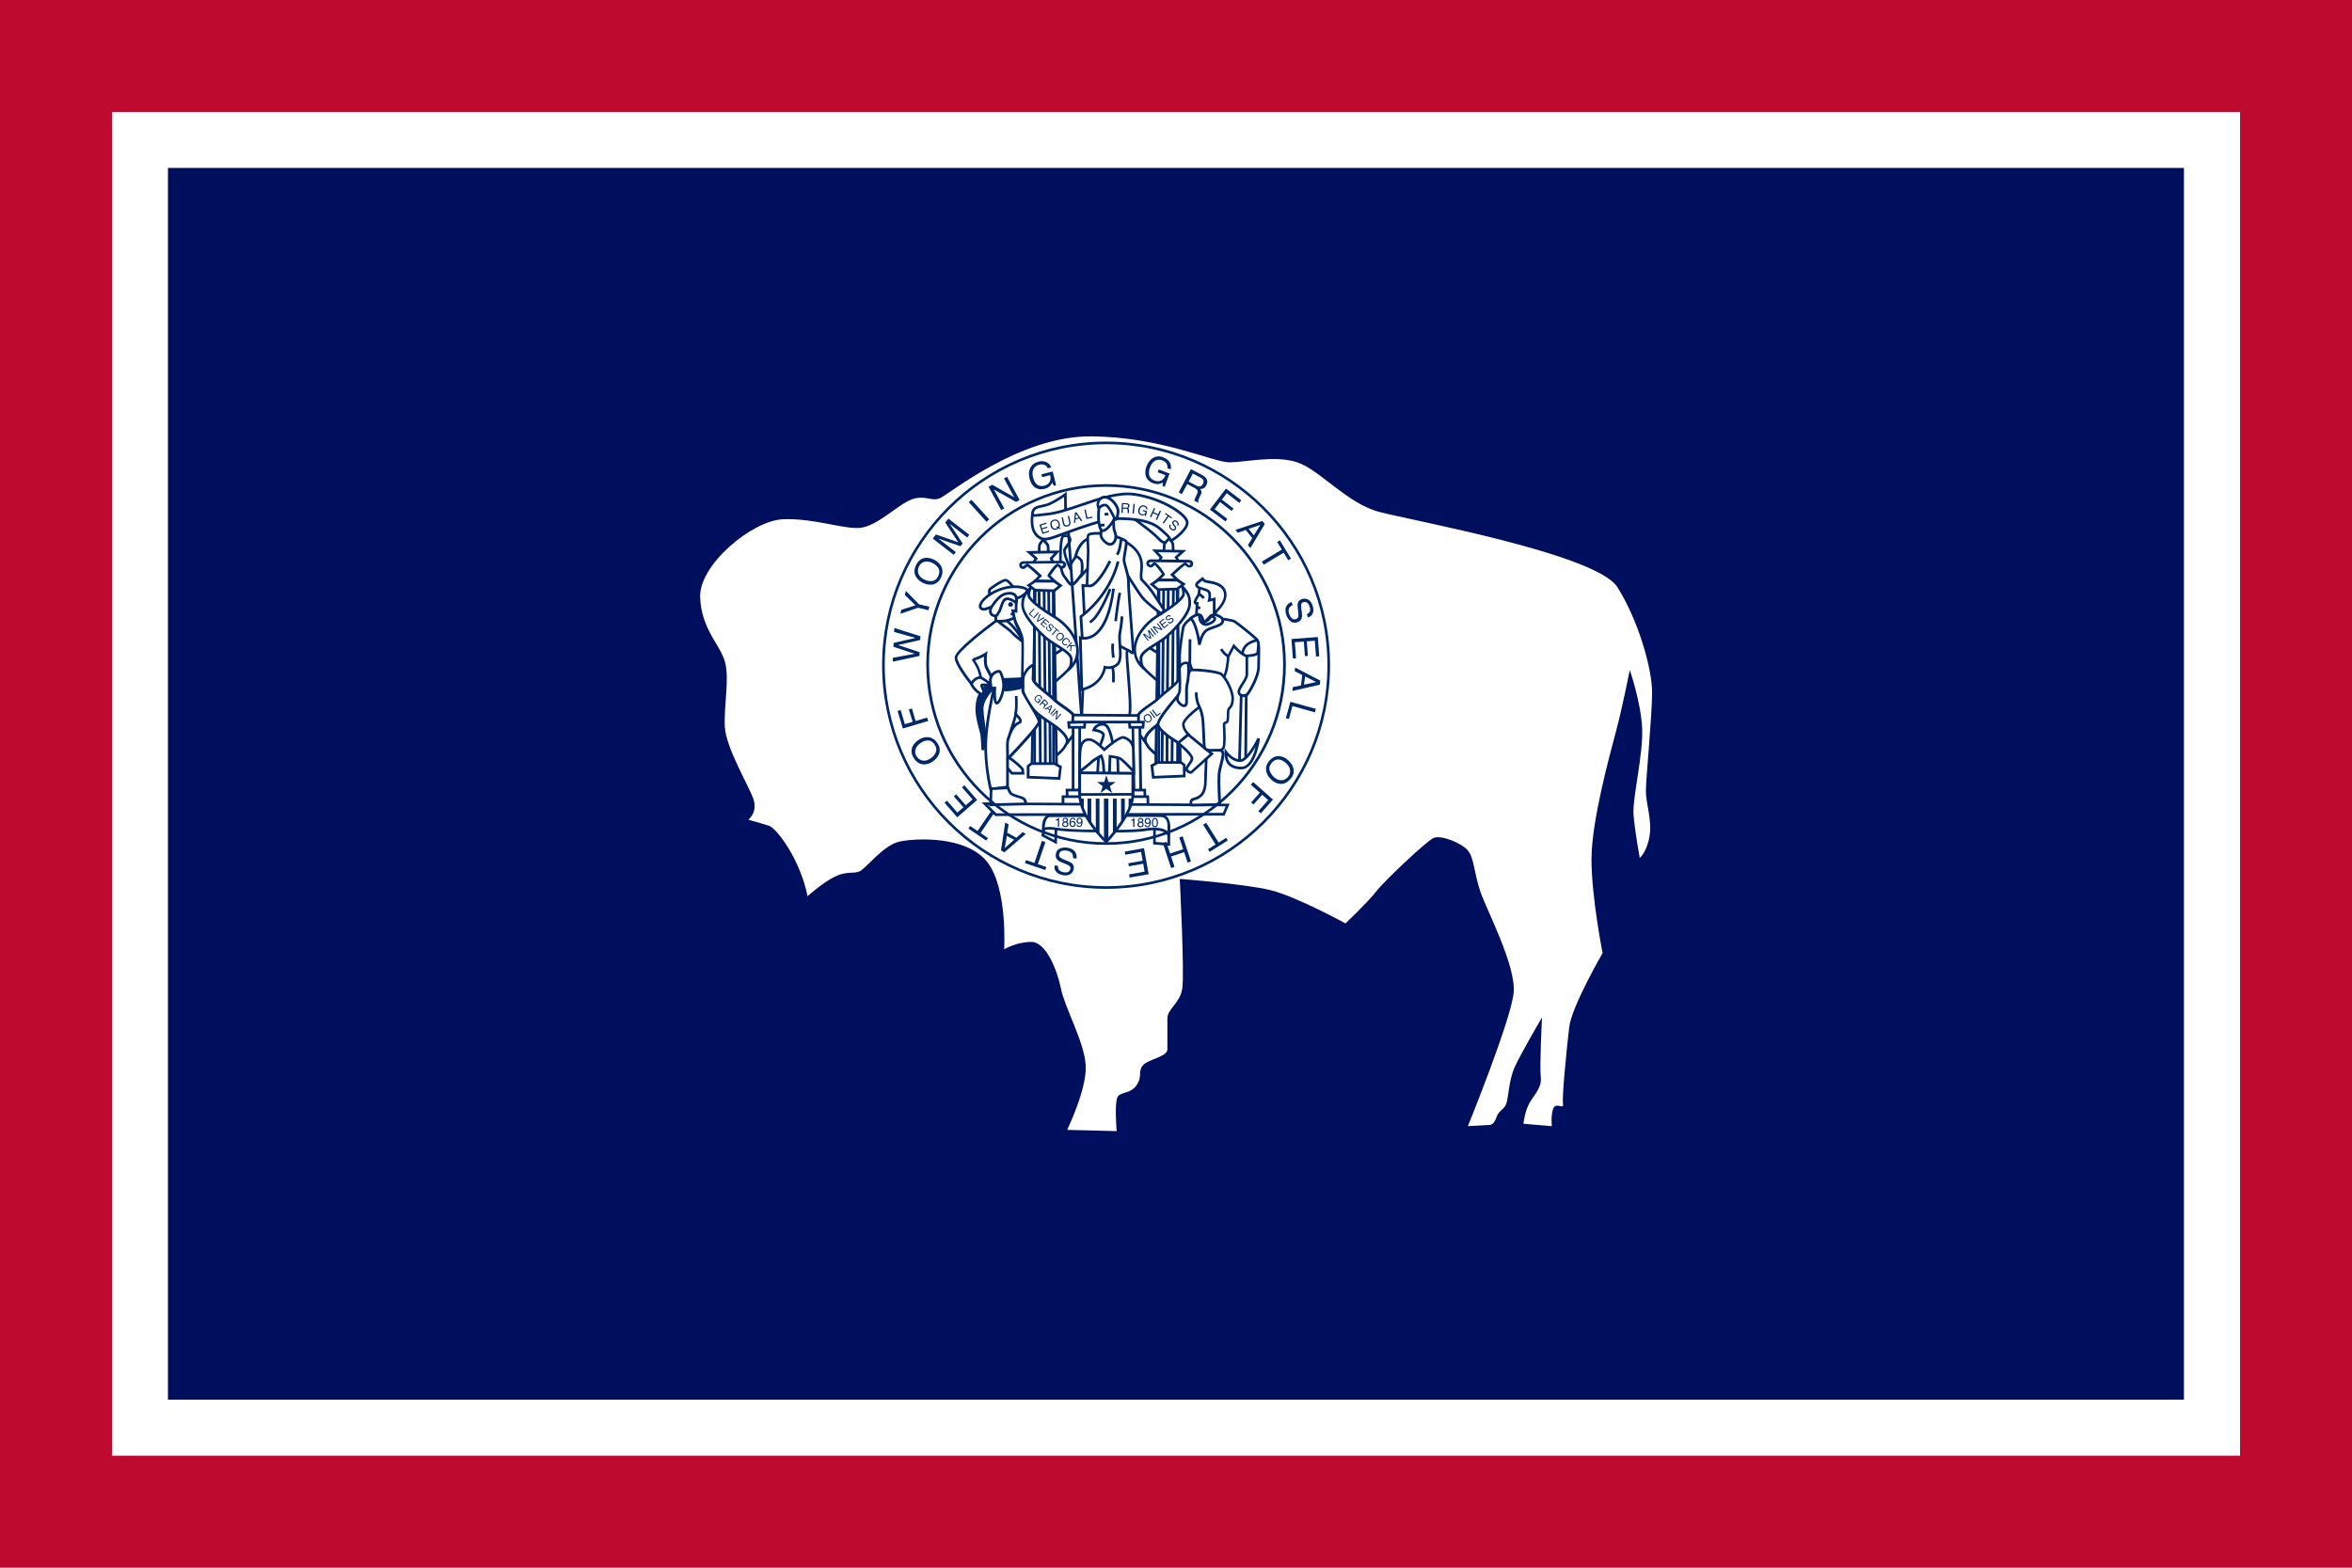 <?xml version="1.0" encoding="UTF-8"?>
<svg id="Layer_2" data-name="Layer 2" xmlns="http://www.w3.org/2000/svg" viewBox="0 0 302.74 201.83">
  <defs>
    <style>
      .cls-1 {
        fill: #fff;
      }

      .cls-2 {
        fill: #002868;
      }

      .cls-3 {
        fill: #bf0a30;
      }

      .cls-4 {
        fill: #000f5d;
      }
    </style>
  </defs>
  <g id="United_State_FLAG" data-name="United State FLAG">
    <g>
      <g>
        <g id="rect2289">
          <rect class="cls-3" width="302.74" height="201.83"/>
        </g>
        <g id="rect2290">
          <rect class="cls-1" x="14.42" y="14.42" width="273.91" height="172.99"/>
        </g>
        <g id="rect2291">
          <rect class="cls-4" x="21.62" y="21.62" width="259.49" height="158.58"/>
        </g>
      </g>
      <g>
        <g id="path2288">
          <path class="cls-1" d="M103.95,115.4c-.95-4.77-3.98-8.75-4.93-9.07-.95-.32-2.7-.8-2.7-.8,0,0,1.27-.95.64-2.71s-3.5-6.52-3.66-9.23c-.16-2.71.64-6.21,0-8.43-.64-2.23-3.02-4.14-3.18-8.28-.16-4.14,6.68-9.87,10.66-10.03,3.98-.16,7.64,1.27,9.87,1.11,2.23-.16,4.93-3.02,6.68-3.66,1.75-.64,2.55.32,3.66-.16s10.18-7.96,19.26-7.96,15.91,3.34,17.98,3.34,5.89-.95,8.75,0c2.86.95,6.37,5.25,10.5,6.37,4.14,1.11,28.01,5.41,30.71,9.71,2.71,4.3,4.46,10.5,4.46,13.53s-.8,11.14-.8,12.73.8,3.66.48,5.73c-.32,2.07-1.27,2.86-1.27,2.86,0,0-.64-3.5-.8-5.57-.16-2.07,1.27-7.8,1.11-11.14-.16-3.34-1.59-7.48-1.59-7.48,0,0-.95,4.77-1.75,7.8-.8,3.02-3.18,11.62-3.18,16.55s1.43,12.09,1.43,12.09c0,0-3.98,6.84-4.3,9.55-.32,2.71-.95,9.07-.8,9.87.16.8-.95-.32-1.27.64-.32.95-.16,2.23-.16,2.23l-3.66-.32s.16-1.59.8-2.71c.64-1.11,1.59-1.91,1.43-3.34-.16-1.43.16-7.64.16-7.64,0,0-2.71,4.62-3.5,6.37-.8,1.75-.8,3.98-1.11,4.77-.32.8-.95.8-1.27,1.75-.32.95-.8.95-.8.95l-2.86.16s5.57-13.69,5.89-17.19c.32-3.5-3.5-10.66-4.3-13.05-.8-2.39-.8-4.3-1.59-5.25-.8-.95-3.5-2.07-4.46-1.59-.95.48-6.21,5.41-7.32,6.84-1.11,1.43-3.98,4.14-3.98,4.14,0,0-6.37-3.5-9.71-4.3-3.34-.8-11.62-1.43-11.62-1.43,0,0,.64,12.25.32,14.16-.32,1.91-1.91,2.55-1.91,3.82v3.98c0,.95-2.55,1.27-3.18,2.07-.64.8,0,1.43-.8,2.55-.8,1.11-1.91.8-2.39,1.43-.48.64-.16,4.46-.16,4.46l-6.37-.16s2.55-5.25,2.39-8.28c-.16-3.02-2.71-7.48-3.18-9.87-.48-2.39-1.91-6.05-3.82-6.05s-3.5.95-3.5.95c0,0,.48-7.96-2.23-11.3-2.7-3.34-9.23-3.02-11.3-2.55-2.07.48-4.3,3.5-5.09,3.82-.8.32-1.43,0-2.71.48-1.27.48-2.86,1.75-3.98,2.71h0Z"/>
        </g>
        <g id="g3286">
          <g id="g1883">
            <g id="path1825">
              <path class="cls-1" d="M132.88,66.31c0-1.31,1.13-.95,2.22-1.45,1.08-.5,2.03-1.22,2.03-1.22l.04,3.39h-4.16l-.14-.72h0Z"/>
              <path class="cls-2" d="M137.35,67.21h-4.48l-.16-.9c0-1.04.66-1.18,1.36-1.32.31-.07.64-.13.96-.28,1.05-.48,1.99-1.19,2-1.2l.27-.21.05,3.91ZM133.16,66.86h3.84l-.04-2.88c-.36.25-1.04.7-1.79,1.04-.36.16-.72.24-1.03.3-.67.14-1.08.22-1.08.97l.11.57Z"/>
            </g>
            <g id="path1826">
              <path class="cls-1" d="M150.82,69.56c-1.13.68-1.4.05-2.13-.63-.72-.68-2.89-2.26-2.89-2.26l5.79.95-.77,1.94h0Z"/>
              <path class="cls-2" d="M150,70.02c-.47,0-.77-.31-1.1-.66-.1-.1-.2-.21-.31-.31-.71-.66-2.86-2.23-2.88-2.25l.13-.31,6,.98-.87,2.2-.05.03c-.37.22-.67.31-.92.31ZM146.49,66.96c.7.52,1.84,1.38,2.33,1.85.12.11.23.22.33.32.5.51.75.77,1.54.32l.67-1.69-4.87-.8Z"/>
            </g>
            <g id="path1824">
              <path class="cls-1" d="M132.88,66.11c-.14,1.3-.05,2.24.63,2.87.68.63,1.22.41,1.72.32.5-.09,6.55-2.53,8.41-2.53s4.39.09,5.79,1.4c.63.59,1.27,1.04,1.18,1.4-.09.36,2.26-1.27,2.22-2.31-.05-1.04-3.3-3.12-6.78-3.62-3.48-.5-8.13,2.31-11.48,2.58-1.2.11-1.67.29-1.67-.11h0Z"/>
              <path class="cls-2" d="M150.64,69.79s-.1-.01-.14-.05c-.06-.05-.09-.13-.07-.22.05-.19-.35-.54-.74-.88-.13-.11-.26-.23-.39-.35-1.45-1.35-4.3-1.35-5.67-1.35s-4.98,1.32-6.94,2.04c-.87.31-1.29.47-1.43.49-.06.01-.12.02-.18.04-.46.1-1.03.22-1.68-.4-.8-.74-.8-1.88-.68-3.01l.35.02s0,.05,0,.05c.06.05.43,0,.75-.04.2-.03.44-.05.72-.08,1.39-.11,2.98-.66,4.67-1.24,2.35-.8,4.78-1.63,6.85-1.34,3.44.49,6.88,2.58,6.93,3.78.04.95-1.56,2.19-2.08,2.45-.09.05-.19.09-.27.09ZM143.64,66.59c2.26,0,4.55.18,5.9,1.45.13.12.26.24.38.35.43.38.78.69.85,1,.49-.27,1.9-1.38,1.87-2.12-.04-.85-3.06-2.94-6.63-3.45-1.98-.29-4.37.53-6.69,1.32-1.71.59-3.33,1.14-4.76,1.25-.27.03-.5.06-.7.08-.4.05-.66.08-.84.04-.08,1.18.1,1.87.61,2.34.53.49.94.41,1.38.31.06-.01.13-.03.19-.04.12-.02.7-.23,1.38-.48,2.12-.77,5.67-2.06,7.06-2.06Z"/>
            </g>
            <g id="text1827">
              <path class="cls-2" d="M150.72,67.59c-.12.16-.07.32.08.45.11.09.28.17.39.04.1-.12.01-.23-.07-.34-.08-.1-.2-.22-.24-.35-.06-.2.13-.39.32-.4.23-.02.46.2.52.41.03.11,0,.21-.08.32l-.12-.1c.04-.06.05-.11.05-.15,0-.15-.2-.34-.35-.33-.11,0-.21.11-.17.23.05.12.16.23.24.34.11.14.16.3.04.46-.18.22-.44.14-.63-.01-.21-.17-.29-.43-.11-.65l.12.1h0Z"/>
            </g>
            <g id="path1848">
              <polygon class="cls-2" points="150.86 66.63 150.78 66.75 150.43 66.51 149.8 67.41 149.66 67.31 150.29 66.41 149.95 66.17 150.04 66.04 150.86 66.63"/>
            </g>
            <g id="path1847">
              <polygon class="cls-2" points="148.54 65.39 148.69 65.46 148.48 65.93 149.07 66.2 149.28 65.73 149.44 65.81 148.92 66.94 148.76 66.87 149.01 66.34 148.42 66.07 148.17 66.6 148.02 66.53 148.54 65.39"/>
            </g>
            <g id="path1846">
              <path class="cls-2" d="M147.27,65.07c.11.03.21.08.28.14.1.09.15.22.14.39l-.16-.04c0-.09-.02-.17-.07-.22-.05-.06-.13-.1-.22-.12-.11-.03-.22-.01-.32.05-.1.06-.17.18-.21.35-.04.14-.03.27,0,.38.04.11.13.18.27.21.11.03.21.02.3-.03.09-.05.15-.14.19-.28l-.38-.1.03-.14.53.14-.16.65-.11-.03v-.17c-.07.05-.13.08-.18.09-.08.02-.18.02-.29,0-.14-.04-.25-.11-.33-.23-.08-.14-.1-.32-.05-.52.05-.2.15-.35.29-.44.13-.09.28-.11.45-.07Z"/>
            </g>
            <g id="path1844">
              <polygon class="cls-2" points="145.9 64.86 146.07 64.88 145.94 66.12 145.77 66.1 145.9 64.86"/>
            </g>
            <g id="path1842">
              <path class="cls-2" d="M144.93,65.36c.08,0,.14,0,.19-.04.05-.03.07-.09.08-.17,0-.09-.02-.15-.09-.19-.03-.02-.08-.03-.14-.03l-.41-.02-.02.43.39.02M144.41,64.76l.58.03c.1,0,.17.02.23.05.11.06.17.16.16.3,0,.07-.02.14-.06.18-.03.05-.08.08-.14.11.05.02.08.05.11.08.02.03.03.09.03.16v.17s0,.08,0,.11c0,.04.02.07.05.08v.03s-.21-.01-.21-.01c0-.01,0-.03-.01-.04,0-.02,0-.05,0-.1v-.21c0-.08-.03-.14-.08-.17-.03-.02-.08-.03-.15-.03l-.38-.02-.03.54h-.17s.07-1.26.07-1.26h0Z"/>
            </g>
            <g id="path1840">
              <polygon class="cls-2" points="139.58 65.6 139.74 65.57 139.97 66.64 140.59 66.51 140.62 66.66 139.84 66.82 139.58 65.6"/>
            </g>
            <g id="path1839">
              <path class="cls-2" d="M138.83,66.63l-.33-.48-.05.59.38-.1M138.37,65.99l.18-.05.76,1.09-.18.05-.22-.33-.48.13-.03.4-.17.05.13-1.33h0Z"/>
            </g>
            <g id="path1836">
              <path class="cls-2" d="M136.81,66.58l.16.76c.02.09.05.16.1.21.07.08.16.11.28.08.14-.03.23-.1.26-.2.02-.06.02-.13,0-.22l-.16-.76.17-.03.14.69c.03.15.03.27.01.36-.04.16-.17.27-.38.31-.21.04-.36,0-.47-.13-.06-.07-.1-.18-.13-.33l-.14-.69.17-.03h0Z"/>
            </g>
            <g id="path1832">
              <polygon class="cls-2" points="133.8 67.56 134.66 67.28 134.71 67.42 134 67.65 134.12 68.01 134.77 67.8 134.82 67.94 134.16 68.15 134.29 68.55 135.01 68.32 135.06 68.46 134.18 68.74 133.8 67.56"/>
            </g>
            <g id="path1849">
              <path class="cls-2" d="M136.55,67.98l-.06.12-.22-.09c-.08.08-.18.14-.3.17-.19.05-.35.03-.49-.07-.13-.09-.21-.23-.26-.41-.04-.16-.04-.31.01-.45.07-.18.2-.29.4-.34.21-.06.39-.03.53.08.11.09.18.21.23.38.05.18.05.38-.05.54l.2.09M136.05,67.99s.05-.03.07-.05l-.16-.07.06-.12.19.08c.07-.13.06-.29.02-.43-.04-.14-.1-.25-.2-.31-.1-.07-.21-.08-.34-.05-.13.03-.22.1-.28.21-.05.1-.06.24-.01.41.04.15.1.25.2.32.14.1.3.07.45.01h0Z"/>
            </g>
          </g>
          <g id="use1823">
            <g id="path2293">
              <path class="cls-1" d="M149.14,97.41s-1.07-.87-1.33-1.27c-.27-.4-1-1.67-1-1.67l1.87-1.94s1.4,1.74,1.4,2.07-.93,2.8-.93,2.8h0Z"/>
              <path class="cls-2" d="M149.21,97.7l-.19-.15s-1.09-.89-1.37-1.31c-.27-.4-.98-1.63-1.01-1.68l-.07-.11,2.09-2.17.12.15c.43.54,1.44,1.82,1.44,2.18s-.79,2.45-.95,2.86l-.09.22ZM147.02,94.5c.19.32.72,1.22.93,1.55.17.26.76.77,1.11,1.08.43-1.14.84-2.34.84-2.51-.02-.18-.64-1.05-1.24-1.81l-1.64,1.7Z"/>
            </g>
            <g id="path2294">
              <path class="cls-1" d="M149.41,88s-2.34-1.94-2.54-2.4c-.2-.47-.27-2.14-.27-2.14l1.13-.27s.47.4,1.07.73c.6.33,1.47.4,1.47.4l-.87,3.67h0Z"/>
              <path class="cls-2" d="M149.51,88.31l-.21-.18c-.4-.33-2.38-1.99-2.58-2.47-.21-.48-.27-2.02-.28-2.2v-.14s1.35-.32,1.35-.32l.07.06s.46.39,1.04.71c.56.31,1.39.38,1.4.38l.2.02-.98,4.14ZM146.78,83.6c.03.53.11,1.61.25,1.93.12.29,1.38,1.41,2.27,2.16l.76-3.21c-.3-.04-.89-.15-1.34-.4-.48-.27-.87-.57-1.03-.7l-.91.21Z"/>
            </g>
            <g id="path2295">
              <path class="cls-1" d="M151.02,71.26s-.03-.77-.05-1.12c-.02-.35-.51-.8-.51-.8,0,0-.58.57-.61.78-.03.21-.05,1.27-.05,1.27l1.21-.14h0Z"/>
              <path class="cls-2" d="M149.64,71.59v-.2c0-.11.02-1.07.05-1.29.04-.25.48-.7.66-.88l.12-.11.12.11c.06.05.54.5.56.92.02.35.05,1.12.05,1.12v.16s-1.56.18-1.56.18ZM150.47,69.59c-.23.24-.43.49-.44.56-.02.14-.03.69-.04,1.05l.85-.1c0-.24-.03-.71-.04-.96,0-.16-.18-.39-.33-.56Z"/>
            </g>
            <g id="path2296">
              <polygon class="cls-1" points="151.93 98.24 151.51 75.76 149.1 75.85 148.76 98.4 151.93 98.24"/>
              <path class="cls-2" d="M148.59,98.59l.34-22.91,2.75-.1.42,22.82-3.51.19ZM149.27,76.01l-.33,22.21,2.81-.15-.41-22.13-2.07.07Z"/>
            </g>
            <g id="path2297">
              <polygon class="cls-2" points="149.75 98.45 149.4 98.45 149.61 75.03 149.96 75.04 149.75 98.45"/>
            </g>
            <g id="path2298">
              <polygon class="cls-2" points="149.32 98.45 148.97 98.45 149.02 75.04 149.36 75.04 149.32 98.45"/>
            </g>
            <g id="path2299">
              <rect class="cls-2" x="139.12" y="86.59" width="23.63" height=".35" transform="translate(63 237.02) rotate(-89.55)"/>
            </g>
            <g id="path2300">
              <path class="cls-2" d="M150.04,98.57c-.04-.21.12-18.17.17-23.67h.35c-.07,8-.2,23.23-.17,23.61l-.34.05Z"/>
            </g>
            <g id="path2301">
              <polygon class="cls-2" points="151.75 98.62 151.4 98.62 151.45 74.91 151.79 74.91 151.75 98.62"/>
            </g>
            <g id="path2302">
              <polygon class="cls-1" points="152.43 99.9 152.43 98.49 152.01 98.15 149.01 98.15 148.26 98.57 148.43 100.07 152.43 99.9"/>
              <path class="cls-2" d="M148.28,100.25l-.2-1.77.89-.49h3.1l.53.42v1.66l-4.32.18ZM148.45,98.67l.14,1.22,3.67-.15v-1.17l-.3-.24h-2.89l-.61.34Z"/>
            </g>
            <g id="path2303">
              <polygon class="cls-1" points="151.83 72.45 151.39 71.75 152.28 70.97 148.68 70.91 149.46 71.75 149.11 72.44 151.83 72.45"/>
              <path class="cls-2" d="M152.15,72.63l-3.32-.02.42-.83-.98-1.05,4.45.08-1.11.98.53.85ZM149.39,72.27h2.13s-.35-.55-.35-.55l.66-.58-2.75-.05.59.63-.28.55Z"/>
            </g>
            <g id="path2304">
              <path class="cls-1" d="M151.54,74.67l-.67-.69s1.45-1.38,1.65-1.38.32.32.54.31c.21-.02.34-.11.34-.34s-.21-.34-.54-.32l-4.72-.06c-.34.02-.44.21-.43.38.02.17.24.34.44.32.2-.02.26-.34.47-.32.21.02,1.13,1.29,1.13,1.38l-.77.74,2.53-.02h0Z"/>
              <path class="cls-2" d="M148.57,74.86l.99-.95c-.18-.29-.79-1.1-.96-1.17,0,0-.04.06-.08.1-.07.09-.17.21-.34.22-.29.02-.61-.21-.63-.48-.01-.14.03-.27.12-.37.07-.08.22-.19.47-.2l4.73.06c.24-.01.44.04.57.16.09.09.14.2.14.33,0,.18-.06.48-.5.51-.19.01-.32-.11-.41-.2-.04-.04-.11-.1-.13-.1-.11.05-.8.64-1.41,1.21l.82.85-3.37.02ZM148.62,72.4s.02,0,.03,0c.33.02,1.29,1.4,1.29,1.55v.07l-.51.49h1.7s-.51-.53-.51-.53l.13-.12c1.5-1.43,1.71-1.43,1.77-1.43.17,0,.28.11.37.2.05.05.12.13.15.11.16-.01.18-.06.18-.16,0-.05-.02-.07-.03-.08-.05-.05-.18-.07-.32-.07l-4.73-.06c-.1,0-.18.03-.22.08-.04.04-.04.09-.03.11,0,.06.15.17.26.16.02,0,.07-.06.1-.1.07-.09.19-.22.37-.22Z"/>
            </g>
            <g id="path2305">
              <path class="cls-1" d="M152.09,75.39c.65.73,1.09,1.19,1.06,2.33,0,1.2-1.64,3.03-2.86,4.13-1.24,1.11-3.42,1.91-3.42,2.88s.19,1.07.42,1.38c-.19-.22-1.22-.91-1.22-2.51s1.33-3.34,2.87-4.27c1.53-.93,3.4-2.2,3.4-2.87.04-.59-.26-1.06-.26-1.06h0Z"/>
              <path class="cls-2" d="M147.16,86.23s-.06-.06-.11-.11c-.34-.32-1.15-1.07-1.15-2.52,0-1.8,1.53-3.55,2.95-4.42,3-1.83,3.32-2.51,3.32-2.72.04-.54-.23-.97-.23-.97l.27-.21.04.05c.63.71,1.09,1.22,1.06,2.4,0,1.54-2.43,3.81-2.92,4.25-.47.42-1.06.79-1.62,1.15-.89.56-1.73,1.09-1.73,1.61,0,.79.12.94.31,1.18l.08.09-.27.22ZM152.51,76.16c0,.1.01.2,0,.31,0,.21,0,.88-3.49,3.01-1.38.84-2.79,2.53-2.79,4.12,0,.73.22,1.25.47,1.63-.01-.14-.02-.3-.02-.49,0-.71.88-1.26,1.9-1.9.56-.35,1.13-.71,1.58-1.11,1.29-1.16,2.8-2.91,2.8-4,.02-.72-.15-1.15-.46-1.57Z"/>
            </g>
            <g id="path2306">
              <path class="cls-1" d="M151.76,85.46c.02.66,0,1.2.05,1.74.06.63-1.94,1.94-2.74,2.74-.8.8-2.8,1.67-2.94,2.87-.13,1.2,1.05,2.32,1.33,2.78-.3-.64.39-1.37,1.18-2.02.7-.57,2.2-1.4,2.97-2.23.76-.82,1.6-2.14,1.6-3.4s-.85-2.27-1.45-2.47h0Z"/>
              <path class="cls-2" d="M147.32,95.67c-.05-.09-.16-.22-.27-.37-.44-.56-1.19-1.51-1.08-2.52.1-.89,1.09-1.59,1.97-2.19.39-.27.77-.53,1.01-.78.26-.26.64-.57,1.04-.89.67-.54,1.68-1.37,1.65-1.7-.03-.33-.03-.67-.03-1.02,0-.23,0-.47-.01-.73v-.25s.23.08.23.08c.64.21,1.57,1.28,1.57,2.64,0,1.61-1.26,3.1-1.65,3.52-.5.55-1.3,1.08-2.01,1.56-.38.25-.73.49-.97.69-.97.78-1.34,1.38-1.13,1.81l-.3.17ZM151.94,85.75c0,.15,0,.3,0,.45,0,.35,0,.68.03.99.04.48-.67,1.11-1.77,2-.39.32-.76.62-1.01.87-.27.27-.65.53-1.06.82-.82.57-1.74,1.21-1.83,1.95-.09.83.51,1.63.94,2.18.15-.59.77-1.16,1.28-1.58.26-.21.62-.45,1-.71.69-.46,1.47-.99,1.95-1.5.36-.4,1.56-1.8,1.56-3.29,0-1-.58-1.86-1.09-2.19Z"/>
            </g>
            <g id="path2307">
              <polygon class="cls-1" points="152.35 75.2 151.51 75.82 149.06 75.9 148.25 75.22 149.06 74.67 151.54 74.67 152.35 75.2"/>
              <path class="cls-2" d="M149,76.07l-1.04-.86,1.05-.71h2.58l1.06.69-1.09.8-2.56.08ZM148.54,75.24l.58.49,2.32-.07.6-.44-.56-.36h-2.37l-.58.39Z"/>
            </g>
          </g>
          <g id="g1930">
            <g id="path1927">
              <path class="cls-1" d="M140.56,69.21c-1.72.28-2.14,2.48-2.14,2.48,0,0,.76.14.76.83s.07,1.52.07,1.52l1.52-1.66-.21-3.17h0Z"/>
              <path class="cls-2" d="M139.11,74.44l-.03-.39s-.07-.84-.07-1.53c0-.54-.59-.65-.62-.66l-.17-.03.03-.17c.02-.09.46-2.33,2.28-2.62l.19-.03.22,3.44-1.83,2ZM138.63,71.57c.32.11.73.4.73.95,0,.38.02.8.04,1.1l1.2-1.31-.19-2.9c-1.19.31-1.65,1.69-1.77,2.15Z"/>
            </g>
            <g id="path1928">
              <path class="cls-1" d="M138.56,71.62c-.62.62-.9,1.38-.9,1.38,0,0-.83-1.86-.62-2.28.21-.41.76-.9.69-1.31-.07-.41-.41-.48-.83-.41-.41.07-.41,2.41-.41,3.04s.14,1.72.48,2.14c.34.41.62,1.03.97,1.1.34.07,1.31-1.38,1.31-1.38,0,0,.14-1.38-.07-1.72-.21-.34-.62-.55-.62-.55Z"/>
              <path class="cls-2" d="M137.95,75.45s-.03,0-.05,0c-.3-.06-.53-.39-.76-.74-.1-.14-.2-.29-.3-.42-.38-.46-.52-1.6-.52-2.25,0-2.74.27-3.16.56-3.21.79-.13.98.29,1.03.56.06.35-.19.68-.43,1-.11.15-.21.29-.28.42-.09.18.16,1,.47,1.77.15-.29.4-.7.77-1.07l.09-.09.11.06s.46.23.69.62c.23.37.12,1.59.09,1.83l-.03.08c-.45.67-1.05,1.46-1.44,1.46ZM137.16,69.15c-.06,0-.14,0-.23.02-.03.03-.27.34-.27,2.86,0,.6.14,1.67.44,2.03.11.14.22.3.33.45.18.26.38.56.54.59.14-.02.66-.61,1.11-1.27.05-.55.07-1.38-.05-1.58-.12-.19-.32-.34-.44-.42-.52.57-.76,1.21-.76,1.22l-.15.4-.17-.39c-.2-.45-.84-1.97-.62-2.42.08-.15.19-.31.31-.47.19-.25.4-.54.37-.74-.02-.1-.05-.29-.4-.29Z"/>
            </g>
            <g id="path1926">
              <path class="cls-1" d="M144.97,69.83c2.28,1.31,2,3.1,1.93,3.72-.07.62,0,1.03,0,1.03,0,0,.97.97,1.38,1.59.41.62,1.59,2.41,1.59,2.41l-.41.41s-1.72-1.24-2.41-2.07c-.69-.83-3.72-5.79-3.72-5.79l1.66-1.31h0Z"/>
              <path class="cls-2" d="M149.48,79.23l-.12-.09c-.07-.05-1.75-1.26-2.45-2.1-.69-.83-3.62-5.61-3.74-5.82l-.08-.13,1.87-1.48.1.06c2.31,1.33,2.1,3.15,2.02,3.84v.06c-.06.46-.03.81-.01.93.19.2.99,1.01,1.36,1.57.41.62,1.59,2.42,1.59,2.42l.08.12-.62.62ZM143.55,71.18c.48.79,3.02,4.91,3.63,5.64.56.68,1.86,1.66,2.26,1.95l.21-.21c-.27-.41-1.16-1.77-1.51-2.3-.4-.6-1.35-1.55-1.36-1.56l-.04-.04v-.06s-.08-.44,0-1.08v-.06c.08-.67.26-2.23-1.75-3.44l-1.44,1.14Z"/>
            </g>
            <g id="path1929">
              <rect class="cls-2" x="138.21" y="68.4" width=".35" height="24.36" transform="translate(-5.36 10) rotate(-4.06)"/>
            </g>
            <g id="path1905">
              <path class="cls-1" d="M145.23,92.33h-5.97c0-.17.81-20.19.81-21.3s-.16-1.95.07-2.21c.24-.26,2.33-.19,2.8,0,.47.19,1.9.63,2.02.89.12.26-.28,1.81-.28,2.35s.61,2,.56,2.75c-.05.75.61,8.5.61,9.01,0,.64-.52-.33-.76-.02-.28.37.83,8.21.14,8.52h0Z"/>
              <path class="cls-2" d="M145.27,92.51h-6.18v-.18s.05-1.31.15-3.93c.23-5.79.66-16.57.66-17.36,0-.36-.02-.69-.03-.98-.04-.67-.06-1.12.15-1.35.33-.36,2.56-.22,2.99-.04.11.04.27.1.45.16,1.07.38,1.56.59,1.66.82.08.18.03.55-.12,1.37-.07.41-.15.84-.15,1.05s.11.61.24,1.04c.17.59.36,1.26.33,1.72-.03.45.22,3.68.4,6.04.12,1.54.21,2.76.21,2.97,0,.08,0,.29-.16.37-.16.08-.3-.04-.44-.15-.06-.05-.17-.13-.21-.14-.04.18.07,1.64.18,2.92.32,3.99.36,5.44-.09,5.64l-.03.02ZM139.44,92.16h5.73c.27-.39.03-3.44-.12-5.28-.19-2.37-.22-2.99-.09-3.17.06-.07.13-.12.21-.13.17-.02.33.1.47.21.01.01.03.02.04.03,0-.23-.1-1.48-.21-2.93-.19-2.5-.43-5.61-.4-6.08.02-.4-.16-1.04-.32-1.6-.13-.47-.25-.88-.25-1.14s.07-.67.15-1.11c.07-.41.18-1.04.14-1.17-.1-.15-1.06-.49-1.47-.63-.19-.07-.35-.13-.46-.17-.46-.19-2.39-.21-2.61-.04-.11.12-.08.59-.05,1.09.02.3.03.63.03,1,0,.8-.43,11.58-.66,17.37-.07,1.84-.13,3.27-.15,3.75Z"/>
            </g>
            <g id="g1911">
              <g id="path1904">
                <path class="cls-1" d="M141.78,67.04s-.07,1.48-.07,1.88.66,1.08,1.08,1.15c.42.07.87-.4.82-1.06-.05-.66-.26-.56-.26-1.34s-.14-1.34-.14-1.34l-1.43.7h0Z"/>
                <path class="cls-2" d="M142.88,70.25s-.07,0-.11,0c-.47-.08-1.23-.81-1.23-1.32,0-.4.07-1.83.07-1.89v-.1s1.72-.84,1.72-.84l.05.21s.15.59.15,1.38c0,.39.05.53.12.69.06.14.12.31.14.63.03.4-.11.79-.37,1.03-.16.14-.35.22-.54.22ZM141.95,67.15c-.02.34-.07,1.44-.07,1.77,0,.31.59.92.94.98.12.02.25-.02.36-.13.18-.17.28-.45.26-.75-.02-.27-.07-.4-.12-.53-.07-.18-.14-.36-.14-.82s-.05-.86-.09-1.09l-1.14.56Z"/>
              </g>
              <g id="path1899">
                <path class="cls-1" d="M141.48,65.28c-.12.66-.09,1.74-.02,2,.07.26.07.96.49,1.03.42.07,1.13-.85,1.34-1.25.21-.4.31-.89.31-.89l-1.13-1.64-.99.75Z"/>
                <path class="cls-2" d="M141.99,68.49s-.05,0-.07,0c-.46-.08-.54-.63-.6-.96-.01-.08-.02-.15-.04-.2-.08-.29-.1-1.4.02-2.07v-.07s1.2-.9,1.2-.9l1.27,1.85v.07s-.11.52-.34.94c-.12.22-.85,1.34-1.45,1.34ZM141.64,65.38c-.1.65-.08,1.64-.02,1.86.02.06.03.14.04.23.04.25.1.64.31.67.26.04.91-.69,1.16-1.15.15-.29.24-.63.27-.78l-.98-1.43-.79.6Z"/>
              </g>
              <g id="path1902">
                <path class="cls-1" d="M141.53,67.63l.63-.05"/>
                <rect class="cls-2" x="141.53" y="67.43" width=".64" height=".35" transform="translate(-4.59 10.63) rotate(-4.22)"/>
              </g>
              <g id="path1903">
                <rect class="cls-2" x="142.18" y="66.02" width=".49" height=".35"/>
              </g>
              <g id="path1898">
                <path class="cls-1" d="M141.36,65.3c-.21-.45.07-1.32.87-1.29.8.02,1.67,1.18,1.67,1.76s-.16,1.13-.31,1.13-.8-1.86-1.34-1.88c-.54-.02-.49.31-.89.28Z"/>
                <path class="cls-2" d="M143.59,67.07c-.16,0-.22-.14-.45-.6-.19-.38-.64-1.27-.89-1.28-.23,0-.31.05-.41.12-.1.08-.23.17-.48.16h-.1s-.04-.1-.04-.1c-.14-.31-.1-.74.11-1.07.21-.32.54-.5.92-.47.91.03,1.84,1.26,1.84,1.93,0,.34-.09,1.3-.48,1.3ZM142.2,64.85s.04,0,.06,0c.42.02.79.68,1.19,1.47.05.1.1.21.15.29.06-.17.13-.48.13-.84,0-.52-.81-1.57-1.5-1.59-.33,0-.52.17-.62.32-.12.19-.17.43-.13.62.05-.01.09-.04.15-.08.11-.08.26-.19.57-.19Z"/>
              </g>
            </g>
            <g id="path1906">
              <path class="cls-1" d="M142.89,72.21c-1.2,2.35-2.11,3.17-2.54,3.2-.42.02-.96-.05-.96-.05l.24,4.88,3.43.09"/>
              <path class="cls-2" d="M143.05,80.5l-3.59-.09-.26-5.24.21.03s.53.07.93.05c.29-.02,1.16-.69,2.39-3.1l.31.16c-1.03,2.02-2.04,3.25-2.68,3.29-.27.01-.59,0-.79-.03l.22,4.51,3.27.09v.35Z"/>
            </g>
            <g id="path1907">
              <path class="cls-1" d="M143.92,72.28c-1.17,4.65-4.79,7.1-4.79,7.1l.45,7.24,3.56-3.53"/>
              <path class="cls-2" d="M139.43,87.02l-.48-7.72.08-.06s3.58-2.47,4.72-7l.34.08c-1.08,4.27-4.23,6.74-4.78,7.14l.42,6.77,3.29-3.26.24.25-3.83,3.8Z"/>
            </g>
            <g id="path1908">
              <path class="cls-1" d="M143.34,75.79c-.96,7.52-4.28,6.32-4.28,6.32l.18,6.67c2.77-.66,2.97-2.87,2.97-2.87,0,0,.97.28,1.66-.41.69-.69.07-2.97.28-4,.21-1.03.28-2.14.28-2.14"/>
              <path class="cls-2" d="M139.07,88.99l-.2-7.13.24.08s.71.24,1.54-.26c.87-.54,2.01-2,2.51-5.91l.34.04c-.42,3.26-1.32,5.34-2.68,6.17-.67.41-1.27.4-1.58.35l.17,6.23c2.42-.68,2.63-2.65,2.63-2.67l.02-.21.2.06s.88.24,1.49-.37c.37-.37.3-1.39.23-2.3-.04-.62-.09-1.2,0-1.62.2-1.01.27-2.1.27-2.11l.35.02s-.07,1.13-.28,2.16c-.07.37-.03.93,0,1.52.07,1.02.15,2.08-.33,2.57-.57.57-1.3.55-1.64.5-.13.57-.7,2.27-3.07,2.84l-.21.05Z"/>
            </g>
            <g id="path1919">
              <path class="cls-2" d="M143.77,79.99l-.34-.04c.01-.1.28-2.51.55-3.68l.34.08c-.27,1.15-.55,3.61-.55,3.63Z"/>
            </g>
            <g id="path1920">
              <path class="cls-2" d="M140.36,80.26l-.15-.31c.91-.43,2.14-3.17,2.53-4.18l.32.12c-.06.16-1.49,3.8-2.71,4.37Z"/>
            </g>
            <g id="path1921">
              <path class="cls-2" d="M143.15,84.69s-.21-1.08-.07-1.86l.34.06c-.13.72.07,1.72.07,1.73l-.34.07Z"/>
            </g>
            <g id="path1922">
              <path class="cls-2" d="M143.49,87.84h-.35c.06-1.54-.1-1.82-.1-1.84l.26-.22c.16.17.23.92.19,2.06Z"/>
            </g>
            <g id="path1923">
              <path class="cls-2" d="M143.95,71.5l-.3-.18c.39-.65.46-1.84.46-1.85l.35.02c0,.05-.08,1.29-.51,2.01Z"/>
            </g>
            <g id="path1925">
              <path class="cls-2" d="M145.25,83.92c-.76-.35-1.18-.62-1.2-.63l.19-.29s.41.27,1.15.61l-.14.32Z"/>
            </g>
          </g>
          <g id="g1775">
            <g id="path1773">
              <path class="cls-1" d="M135.62,97.57s1.07-.87,1.33-1.27c.27-.4,1-1.67,1-1.67l-1.87-1.94s-1.4,1.73-1.4,2.07.93,2.8.93,2.8h0Z"/>
              <path class="cls-2" d="M135.54,97.85l-.08-.22c-.16-.42-.95-2.52-.95-2.86s1.01-1.64,1.44-2.18l.12-.15,2.09,2.17-.07.11c-.03.05-.74,1.28-1.01,1.68-.28.42-1.32,1.27-1.37,1.31l-.19.15ZM136.1,92.96c-.6.76-1.22,1.63-1.24,1.81,0,.17.41,1.37.84,2.51.36-.3.94-.82,1.11-1.08.21-.32.74-1.23.93-1.55l-1.64-1.7Z"/>
            </g>
            <g id="path1774">
              <path class="cls-1" d="M135.35,88.16s2.34-1.94,2.54-2.4c.2-.47.27-2.14.27-2.14l-1.13-.27s-.47.4-1.07.73c-.6.33-1.47.4-1.47.4l.87,3.67h0Z"/>
              <path class="cls-2" d="M135.25,88.47l-.98-4.14.2-.02s.84-.07,1.4-.38c.58-.32,1.03-.71,1.04-.72l.07-.06,1.36.32v.14c-.01.17-.08,1.71-.29,2.2-.21.48-2.19,2.14-2.58,2.47l-.21.18ZM134.7,84.64l.76,3.21c.89-.75,2.15-1.87,2.27-2.16.14-.33.22-1.4.25-1.93l-.91-.21c-.15.12-.55.43-1.03.7-.45.25-1.04.36-1.34.4Z"/>
            </g>
            <g id="path1764">
              <path class="cls-1" d="M133.74,71.41s.03-.77.05-1.12c.02-.35.51-.8.51-.8,0,0,.58.57.61.78.03.21.05,1.27.05,1.27l-1.21-.14Z"/>
              <path class="cls-2" d="M135.12,71.75l-1.56-.18.05-1.28c.02-.41.51-.87.56-.92l.12-.11.12.11c.19.18.63.63.66.88.03.22.05,1.18.05,1.29v.2ZM133.91,71.26l.85.1c0-.36-.02-.91-.04-1.05-.02-.08-.21-.32-.44-.56-.15.17-.32.4-.33.56l-.04.96Z"/>
            </g>
            <g id="path1760">
              <polygon class="cls-1" points="132.83 98.39 133.25 75.92 135.66 76 135.99 98.56 132.83 98.39"/>
              <path class="cls-2" d="M136.17,98.74l-3.51-.19.42-22.82,2.75.1v.16s.34,22.74.34,22.74ZM133.01,98.23l2.81.15-.33-22.21-2.07-.07-.41,22.13Z"/>
            </g>
            <g id="path1765">
              <polygon class="cls-2" points="135.01 98.61 134.8 75.19 135.15 75.19 135.36 98.61 135.01 98.61"/>
            </g>
            <g id="path1769">
              <polygon class="cls-2" points="135.44 98.61 135.4 75.19 135.74 75.19 135.79 98.61 135.44 98.61"/>
            </g>
            <g id="path1767">
              <rect class="cls-2" x="133.65" y="75.11" width=".35" height="23.63" transform="translate(-.62 .97) rotate(-.41)"/>
            </g>
            <g id="path1766">
              <path class="cls-2" d="M134.72,98.73l-.34-.07.17.03-.17-.02c.03-.38-.1-15.61-.17-23.61h.35c.05,5.5.21,23.45.17,23.66Z"/>
            </g>
            <g id="path1768">
              <polygon class="cls-2" points="133.01 98.78 132.97 75.06 133.31 75.06 133.35 98.78 133.01 98.78"/>
            </g>
            <g id="path1759">
              <polygon class="cls-1" points="132.33 100.06 132.33 98.64 132.75 98.31 135.75 98.31 136.49 98.73 136.33 100.22 132.33 100.06"/>
              <path class="cls-2" d="M136.48,100.4l-4.32-.18v-1.66l.53-.42h3.1l.89.49-.2,1.77ZM132.51,99.89l3.67.15.14-1.22-.61-.34h-2.89l-.3.24v1.16Z"/>
            </g>
            <g id="path1763">
              <polygon class="cls-1" points="132.92 72.61 133.37 71.9 132.48 71.12 136.08 71.06 135.3 71.9 135.65 72.59 132.92 72.61"/>
              <path class="cls-2" d="M132.61,72.78l.53-.85-1.11-.98,4.45-.08-.97,1.05.42.83-3.32.02ZM132.93,71.29l.66.58-.35.56h2.13s-.28-.56-.28-.56l.59-.63-2.75.05Z"/>
            </g>
            <g id="path1762">
              <path class="cls-1" d="M133.23,74.78l.66-.64s-1.45-1.38-1.65-1.38-.32.32-.54.31c-.21-.02-.34-.11-.34-.34s.21-.34.54-.32l4.72-.06c.34.02.44.21.43.38-.02.17-.24.34-.44.32-.2-.02-.26-.34-.47-.32-.21.02-1.13,1.29-1.13,1.38l.77.74-2.53-.06h0Z"/>
              <path class="cls-2" d="M136.2,75.03l-3.38-.08.82-.8c-.61-.57-1.29-1.16-1.43-1.21,0,0-.07.07-.11.11-.1.09-.23.22-.41.2-.43-.03-.5-.33-.5-.51,0-.13.05-.24.14-.33.13-.12.32-.17.58-.16l4.71-.06c.27.01.41.12.49.2.09.1.13.23.12.37-.02.26-.34.5-.63.48-.17-.01-.27-.13-.34-.22-.04-.05-.08-.1-.11-.1h0c-.14.07-.75.88-.93,1.17l1,.96ZM133.65,74.62l1.67.04-.5-.48v-.07c0-.15.96-1.53,1.29-1.55.19,0,.32.13.4.22.03.04.08.1.1.1.11,0,.25-.1.26-.17,0-.03,0-.07-.03-.11-.04-.05-.12-.08-.23-.08l-4.71.06c-.16,0-.28.02-.33.07-.01.01-.03.03-.03.08,0,.11.02.15.18.16.03-.02.1-.06.15-.11.09-.09.21-.2.37-.2.07,0,.27,0,1.77,1.43l.13.12-.49.48Z"/>
            </g>
            <g id="path1770">
              <path class="cls-1" d="M132.72,75.58c-.65.8-1.12,1.17-1.1,2.3,0,1.2,1.64,3.03,2.86,4.13,1.24,1.11,3.42,1.91,3.42,2.88s-.19,1.07-.42,1.38c.19-.22,1.22-.91,1.22-2.51s-1.33-3.34-2.87-4.27c-1.54-.93-3.4-2.2-3.4-2.87-.02-.58.3-1.03.3-1.03h0Z"/>
              <path class="cls-2" d="M137.6,86.38l-.27-.22.08-.09c.19-.23.31-.39.31-1.18,0-.52-.84-1.05-1.73-1.61-.57-.36-1.16-.73-1.62-1.15-.49-.44-2.92-2.71-2.92-4.25-.01-1.04.37-1.49.89-2.11.08-.09.16-.19.25-.3l.28.21s-.29.42-.27.93c0,.22.32.9,3.32,2.73,1.42.87,2.95,2.62,2.95,4.42,0,1.45-.81,2.2-1.15,2.52-.05.04-.09.08-.11.11ZM132.25,76.42c-.3.4-.47.77-.46,1.46,0,1.09,1.51,2.83,2.8,4,.45.4,1.02.76,1.58,1.11,1.02.64,1.9,1.19,1.9,1.9,0,.19,0,.35-.02.49.25-.38.47-.9.47-1.63,0-1.59-1.4-3.28-2.79-4.12-3.49-2.12-3.49-2.8-3.49-3.02,0-.07,0-.13,0-.19Z"/>
            </g>
            <g id="path1772">
              <path class="cls-1" d="M133,85.62c-.02.66,0,1.2-.05,1.74-.06.63,1.94,1.94,2.74,2.74.8.8,2.8,1.67,2.94,2.87.13,1.2-1.05,2.32-1.33,2.78.3-.64-.39-1.37-1.18-2.02-.7-.57-2.2-1.4-2.97-2.23-.76-.82-1.6-2.14-1.6-3.4s.85-2.27,1.45-2.47h0Z"/>
              <path class="cls-2" d="M137.44,95.83l-.3-.17c.21-.43-.16-1.02-1.13-1.81-.24-.2-.6-.44-.97-.69-.71-.47-1.51-1.01-2.01-1.56-.39-.42-1.65-1.91-1.65-3.52,0-1.36.93-2.42,1.57-2.64l.24-.08v.25c-.02.25-.02.49-.02.72,0,.36,0,.69-.03,1.02-.03.34.98,1.16,1.65,1.7.4.33.78.63,1.04.89.25.25.62.5,1.01.78.88.61,1.87,1.3,1.97,2.2.11,1.01-.63,1.95-1.08,2.52-.12.15-.22.28-.27.37ZM132.82,85.9c-.52.33-1.09,1.19-1.09,2.19,0,1.48,1.19,2.89,1.56,3.29.48.52,1.26,1.04,1.95,1.5.38.26.74.5,1,.71.52.42,1.14.99,1.28,1.58.44-.55,1.03-1.35.94-2.18-.08-.74-1.01-1.38-1.83-1.95-.41-.28-.79-.55-1.06-.82-.25-.25-.62-.55-1.01-.87-1.1-.89-1.82-1.52-1.77-2,.03-.32.03-.65.03-1,0-.14,0-.29,0-.44Z"/>
            </g>
            <g id="path1761">
              <polygon class="cls-1" points="132.41 75.36 133.25 75.98 135.7 76.05 136.51 75.38 135.7 74.83 133.22 74.83 132.41 75.36"/>
              <path class="cls-2" d="M135.76,76.23l-2.56-.08-1.09-.8,1.06-.69h2.58l1.05.71-1.04.86ZM133.31,75.81l2.32.07.58-.49-.58-.39h-2.37l-.56.36.6.44Z"/>
            </g>
          </g>
          <g id="text1791">
            <path class="cls-2" d="M137.92,82.65l.09.08-.31.35.65-.04.13.12-.55.03-.07.69-.12-.11.07-.58h-.21s-.22.26-.22.26l-.09-.08.63-.71M137.53,82.26c.09.08.14.17.15.26,0,.09-.01.17-.06.23l-.09-.08c.03-.06.04-.11.03-.17,0-.05-.04-.11-.1-.16-.07-.06-.15-.09-.24-.08-.09.01-.17.07-.26.17-.07.08-.11.17-.12.25,0,.09.03.16.11.23.07.06.15.08.23.06.04-.01.09-.04.14-.07l.09.08c-.07.07-.16.11-.25.11-.11.01-.21-.03-.31-.11-.08-.07-.13-.16-.14-.26-.02-.13.04-.27.16-.4.09-.11.2-.17.31-.18.12-.02.24.02.34.11M136.77,81.59c.13.11.18.23.17.37,0,.1-.06.21-.14.3-.09.11-.2.17-.31.19-.14.03-.26-.01-.38-.12-.11-.1-.16-.21-.16-.34,0-.12.06-.23.15-.34.08-.1.18-.16.29-.18.14-.03.27,0,.39.11M136.19,82.26c.08.08.17.1.26.07.09-.03.17-.08.24-.16.07-.08.11-.17.11-.26,0-.09-.04-.17-.11-.24-.07-.06-.16-.09-.25-.08-.09,0-.18.06-.27.16-.07.08-.11.16-.12.25,0,.09.03.17.12.25M136.35,81.26l-.07.08-.24-.21-.55.63-.1-.09.55-.63-.24-.21.07-.08.58.51M134.83,80.77s-.05.08-.06.12c0,.08.03.15.11.22.04.03.07.06.11.07.07.03.14.02.18-.03.03-.04.05-.08.04-.12-.01-.04-.04-.09-.08-.14l-.08-.11c-.05-.07-.08-.13-.09-.16-.02-.07,0-.13.05-.19.06-.06.12-.1.21-.1.08,0,.16.03.24.1.07.07.12.14.14.22.02.08,0,.16-.07.24l-.09-.08s.04-.08.05-.11c0-.06-.03-.13-.1-.19-.06-.05-.11-.07-.15-.07-.05,0-.08.02-.11.05-.03.03-.04.07-.02.11,0,.03.04.08.09.15l.08.11c.04.05.06.1.07.14.02.07,0,.14-.06.2-.07.08-.15.11-.24.09-.09-.02-.17-.06-.24-.13-.09-.08-.14-.16-.15-.25-.01-.09.02-.17.09-.25l.09.08M134.54,79.65l.52.46-.08.09-.42-.38-.19.22.39.35-.07.08-.39-.35-.21.24.43.38-.07.08-.53-.47.63-.71M133.92,79.11l-.33.79.74-.43.11.1-.89.48-.1-.09.37-.94.11.09M133.61,78.83l.1.09-.63.71-.1-.09.63-.71M133.04,78.33l.1.09-.55.63.36.32-.07.08-.46-.4.63-.71h0Z"/>
          </g>
          <g id="text1794">
            <path class="cls-2" d="M136.05,91.45l.11.1-.15.89.51-.58.09.08-.63.71-.11-.1.14-.9-.51.58-.09-.08.63-.71M135.8,91.22l.1.09-.63.71-.1-.09.63-.71M135.11,91.35l.17-.41-.39.21.22.2M135.32,90.8l.11.1-.37.94-.1-.09.12-.28-.28-.25-.27.14-.1-.09.9-.47M134.45,90.61s.09.06.13.07c.04,0,.08-.02.13-.06.04-.05.06-.1.04-.15-.01-.03-.03-.06-.07-.08l-.23-.21-.21.24.22.2M134.42,90l.33.29c.05.05.09.1.11.14.04.09.02.17-.05.26-.04.04-.08.07-.12.08-.04.01-.09.01-.13,0,.02.04.03.07.02.1,0,.03-.02.07-.06.11l-.08.1s-.04.05-.05.07c-.01.03-.02.05,0,.07v.02s-.13-.1-.13-.1c0,0,0-.02.01-.03,0-.01.02-.03.04-.06l.1-.12s.05-.1.03-.14c-.01-.02-.04-.05-.07-.09l-.22-.19-.27.3-.1-.09.63-.71M133.97,89.57c.07.06.11.12.14.19.04.1.02.2-.04.31l-.1-.08c.03-.06.04-.12.03-.18-.02-.06-.05-.11-.11-.16-.07-.06-.14-.08-.23-.07-.09,0-.18.06-.26.16-.07.08-.12.17-.13.26,0,.09.03.17.11.24.06.06.13.08.21.08s.15-.04.23-.12l-.22-.2.07-.08.31.28-.34.38-.06-.05.06-.11c-.06,0-.11,0-.15,0-.06-.01-.13-.05-.19-.11-.08-.07-.13-.17-.14-.27,0-.13.04-.25.15-.37.11-.12.22-.18.35-.2.12-.01.23.02.33.11"/>
          </g>
          <g id="text1797">
            <path class="cls-2" d="M150.43,80.02s.08.07.12.09c.08.03.16,0,.25-.07.04-.03.07-.07.1-.1.05-.07.05-.14,0-.2-.03-.04-.07-.07-.11-.06-.04,0-.1.02-.17.05l-.13.06c-.08.04-.15.06-.19.06-.08,0-.14-.03-.19-.09-.06-.07-.08-.15-.06-.24.01-.09.07-.16.16-.23.08-.07.17-.1.26-.1.09,0,.17.04.24.13l-.1.08s-.08-.06-.11-.07c-.07-.02-.14,0-.22.07-.06.05-.1.1-.11.15,0,.05,0,.09.03.13.03.04.07.06.12.05.03,0,.09-.03.18-.07l.13-.06c.06-.03.12-.04.17-.05.08,0,.15.03.2.11.07.09.08.18.05.27-.04.09-.1.17-.18.23-.1.08-.2.11-.3.1-.1,0-.18-.06-.24-.14l.1-.08M149.19,80.09l.59-.45.08.1-.48.37.19.25.45-.34.07.09-.45.34.21.27.49-.38.07.1-.6.46-.62-.81M148.37,80.72l.13-.1.91.34-.5-.66.1-.08.62.81-.12.09-.92-.34.5.66-.1.08-.62-.81M148.08,80.94l.11-.08.62.81-.11.08-.62-.81M147.11,81.69l.16-.12.76.51-.29-.86.16-.12.62.81-.1.08-.37-.48s-.03-.04-.06-.08c-.03-.04-.06-.08-.09-.12l.29.86-.11.08-.76-.51.02.03s.04.05.07.09c.03.04.06.07.07.09l.37.48-.1.08-.62-.81h0Z"/>
          </g>
          <g id="text1800">
            <path class="cls-2" d="M148.27,91.42l.11-.08.55.71.41-.31.07.1-.52.4-.62-.81M147.98,91.64l.11-.08.62.81-.11.08-.62-.81M147.41,92.04c.14-.11.28-.14.42-.1.11.03.21.1.29.21.09.12.14.25.14.37,0,.15-.07.27-.2.38-.12.1-.25.13-.39.1-.12-.03-.23-.11-.33-.23-.08-.11-.13-.22-.13-.34,0-.15.06-.28.2-.39M148,92.79c.1-.07.14-.16.13-.26,0-.1-.05-.2-.12-.29-.07-.1-.16-.15-.25-.17-.09-.02-.18,0-.27.07-.08.06-.13.15-.14.24,0,.1.03.2.11.32.07.09.15.15.24.18.09.03.19,0,.29-.08"/>
          </g>
          <g id="g1723">
            <g id="path1634">
              <polygon class="cls-1" points="138.12 93.35 138.12 101.89 138.97 101.66 138.97 93.24 138.12 93.35"/>
              <path class="cls-2" d="M137.95,102.11v-8.91l1.19-.16v8.76l-1.19.32ZM138.3,93.5v8.16l.5-.13v-8.09l-.5.07Z"/>
            </g>
            <g id="path1635">
              <polygon class="cls-1" points="145.81 93.24 145.98 101.89 146.83 101.89 146.72 93.24 145.81 93.24"/>
              <path class="cls-2" d="M147.01,102.06h-1.19l-.18-8.99h1.25l.12,8.99ZM146.15,101.71h.5l-.11-8.3h-.56l.16,8.3Z"/>
            </g>
            <g id="path1630">
              <polygon class="cls-1" points="137.33 101.72 137.39 103.19 147.4 103.19 147.34 101.72 137.33 101.72"/>
              <path class="cls-2" d="M147.58,103.36h-10.35l-.07-1.82h10.35l.07,1.82ZM137.56,103.01h9.66l-.04-1.12h-9.66l.04,1.12Z"/>
            </g>
            <g id="path1629">
              <polygon class="cls-1" points="136.82 102.57 136.82 103.92 147.79 103.98 147.74 102.57 136.82 102.57"/>
              <path class="cls-2" d="M147.97,104.15h-.18s-11.14-.06-11.14-.06v-1.7h11.25l.07,1.76ZM137,103.75l10.61.05-.04-1.07h-10.57v1.01Z"/>
            </g>
            <g id="g1700">
              <g id="path1653">
                <polygon class="cls-1" points="150.44 106.28 150.44 108.72 148.59 108.55 148.61 105.64 150.44 106.28"/>
                <path class="cls-2" d="M150.61,108.91l-2.19-.2.03-3.31,2.17.76v2.75ZM148.76,108.39l1.5.13v-2.13l-1.48-.52-.02,2.51Z"/>
              </g>
              <g id="path1652">
                <polygon class="cls-1" points="135.94 105.83 135.87 108.41 134.24 107.56 134.43 105.97 135.94 105.83"/>
                <path class="cls-2" d="M136.04,108.69l-1.99-1.04.22-1.84,1.85-.17-.08,3.05ZM134.43,107.46l1.28.67.06-2.11-1.18.11-.16,1.33Z"/>
              </g>
              <g id="path1651">
                <path class="cls-1" d="M134.31,106.92c-.09-1.25.38-1.89.76-1.89s13.66-.05,14.42,0c.76.05.95.78.95,1.18v1.35s-.08-.73-1.64-.83c-1.56-.09-.61.33-6.55.28-5.94-.05-5.8-.28-6.7-.35-.9-.07-1.14.02-1.23.26h0Z"/>
                <path class="cls-2" d="M150.26,107.57s-.11-.59-1.48-.67c-.56-.03-.78,0-1.14.06-.62.1-1.64.25-5.4.22-4.64-.04-5.58-.19-6.21-.29-.17-.03-.31-.05-.51-.07-.89-.07-1.01.03-1.06.15l-.33-.05c-.06-.8.1-1.47.44-1.83.15-.16.32-.25.49-.25h.76c8.63-.03,13.23-.03,13.67,0,.88.05,1.11.88,1.11,1.36v1.35l-.35.02ZM148.39,106.54c.12,0,.26,0,.42.01.76.05,1.2.24,1.46.45v-.8c0-.1-.02-.96-.78-1.01-.43-.03-5.02-.03-13.65,0h-.76c-.07,0-.16.05-.24.14-.09.1-.34.44-.36,1.21.24-.09.59-.09,1.08-.05.2.02.36.04.53.07.61.1,1.54.24,6.15.28,3.73.02,4.74-.13,5.34-.22.27-.04.48-.07.8-.07Z"/>
              </g>
              <g id="text1660">
                <path class="cls-2" d="M148.65,105.31c.15,0,.26.06.32.18.05.09.08.23.08.39,0,.16-.02.29-.07.39-.07.15-.18.22-.33.22-.14,0-.24-.06-.31-.18-.06-.1-.08-.24-.08-.4,0-.13.02-.24.05-.34.06-.18.18-.26.34-.26M148.65,106.36c.07,0,.13-.03.18-.1.04-.07.07-.19.07-.37,0-.13-.02-.24-.05-.32-.03-.08-.09-.13-.19-.13-.09,0-.15.04-.19.12-.04.08-.06.2-.06.35,0,.12.01.21.04.28.04.11.1.16.2.16h0Z"/>
              </g>
              <g id="path1677">
                <path class="cls-2" d="M147.5,106.19c0,.08.03.14.09.17.03.02.06.02.1.02.07,0,.13-.03.18-.09.05-.06.08-.18.1-.35-.03.05-.07.09-.12.11-.05.02-.1.03-.15.03-.11,0-.2-.03-.26-.1-.06-.07-.1-.16-.1-.27s.03-.2.1-.28c.06-.08.16-.12.28-.12.17,0,.28.08.35.23.04.08.05.19.05.31,0,.14-.02.27-.06.38-.07.18-.19.27-.36.27-.11,0-.2-.03-.26-.09-.06-.06-.09-.13-.09-.22h.15M147.72,105.95c.06,0,.11-.02.16-.06.05-.04.07-.1.07-.2,0-.09-.02-.15-.06-.19-.04-.04-.1-.06-.16-.06-.07,0-.13.02-.17.07-.04.05-.06.11-.06.19,0,.07.02.14.06.18.04.04.09.07.17.07Z"/>
              </g>
              <g id="path1675">
                <path class="cls-2" d="M146.81,105.79c.06,0,.11-.02.15-.05.04-.04.05-.08.05-.13,0-.04-.02-.08-.05-.12-.03-.04-.09-.05-.16-.05s-.12.02-.15.05c-.03.04-.05.08-.05.13,0,.05.02.1.06.13.04.03.09.05.14.05M146.82,106.37c.07,0,.12-.02.17-.05.04-.04.07-.09.07-.16s-.02-.13-.07-.17c-.05-.04-.1-.06-.18-.06s-.13.02-.17.06c-.04.04-.07.09-.07.16,0,.06.02.11.06.16.04.04.1.07.19.07M146.62,105.85s-.07-.04-.09-.06c-.04-.04-.06-.1-.06-.17,0-.09.03-.16.09-.22.06-.06.15-.09.26-.09s.2.03.26.09c.06.06.09.13.09.2,0,.07-.02.13-.06.18-.02.03-.05.05-.1.07.05.02.09.05.11.08.05.05.08.12.08.21,0,.1-.03.19-.1.26-.07.07-.16.11-.29.11-.11,0-.21-.03-.29-.09-.08-.06-.12-.15-.12-.27,0-.07.02-.13.05-.18.03-.05.08-.09.15-.11h0Z"/>
              </g>
              <g id="path1672">
                <path class="cls-2" d="M145.6,105.65v-.11c.1-.01.18-.03.22-.05.04-.02.07-.08.09-.17h.11v1.15h-.16v-.82h-.27Z"/>
              </g>
              <g id="path1671">
                <path class="cls-2" d="M138.72,106.16c0,.08.04.14.09.17.03.02.06.02.1.02.07,0,.13-.03.18-.09.05-.06.08-.18.1-.35-.03.05-.07.09-.12.11-.05.02-.1.03-.15.03-.11,0-.2-.03-.26-.1-.06-.07-.1-.16-.1-.27s.03-.2.1-.28.16-.12.28-.12c.17,0,.28.08.35.23.04.08.05.19.05.31,0,.14-.02.27-.06.38-.07.18-.19.27-.36.27-.11,0-.2-.03-.26-.09-.06-.06-.09-.13-.09-.22h.15M138.94,105.92c.06,0,.11-.02.16-.06.05-.04.07-.1.07-.2,0-.09-.02-.15-.06-.19-.04-.04-.1-.06-.16-.06-.07,0-.13.02-.17.07-.04.05-.06.11-.06.19s.02.14.05.18c.04.04.09.07.17.07h0Z"/>
              </g>
              <g id="path1669">
                <path class="cls-2" d="M138.07,105.28c.13,0,.22.03.27.1.05.07.08.14.08.21h-.14s-.02-.08-.04-.11c-.03-.05-.09-.07-.16-.07-.08,0-.15.04-.19.11-.05.07-.07.18-.08.32.03-.05.08-.09.13-.11.05-.02.1-.03.15-.03.1,0,.18.03.25.09.07.06.11.15.11.28,0,.1-.03.2-.1.28-.07.08-.17.12-.29.12-.11,0-.2-.04-.28-.12-.08-.08-.12-.22-.12-.41,0-.14.02-.26.05-.36.07-.19.19-.29.37-.29M138.06,106.34c.08,0,.13-.03.17-.08.04-.05.06-.11.06-.18,0-.06-.02-.12-.05-.17-.03-.05-.1-.08-.18-.08-.06,0-.12.02-.16.06-.05.04-.07.1-.07.19,0,.07.02.13.06.18.04.05.1.07.18.07h0Z"/>
              </g>
              <g id="path1667">
                <path class="cls-2" d="M137.11,105.76c.06,0,.11-.02.15-.05.04-.04.05-.08.05-.13,0-.04-.02-.08-.05-.12-.03-.04-.09-.05-.16-.05s-.12.02-.15.05c-.03.04-.05.08-.05.13,0,.05.02.1.06.13.04.03.09.05.14.05M137.12,106.34c.07,0,.12-.02.17-.05.04-.04.07-.09.07-.16s-.02-.13-.07-.17c-.05-.04-.1-.06-.18-.06s-.13.02-.17.06c-.04.04-.07.09-.07.16,0,.06.02.11.06.16.04.04.1.07.19.07M136.92,105.82s-.07-.04-.09-.06c-.04-.04-.06-.1-.06-.17,0-.09.03-.16.09-.22.06-.06.15-.09.27-.09s.2.03.26.09c.06.06.09.13.09.2,0,.07-.02.13-.06.18-.02.03-.05.05-.09.07.05.02.09.05.11.08.05.05.08.12.08.21,0,.1-.03.19-.1.26-.07.07-.16.11-.29.11-.11,0-.21-.03-.29-.09-.08-.06-.12-.15-.12-.27,0-.07.02-.13.05-.18.03-.05.08-.09.15-.11h0Z"/>
              </g>
              <g id="path1664">
                <path class="cls-2" d="M135.9,105.62v-.11c.1-.01.18-.03.22-.05.04-.02.07-.08.09-.17h.11v1.15h-.15v-.82h-.27Z"/>
              </g>
            </g>
            <g id="path1628">
              <polygon class="cls-1" points="126.76 103.47 158.02 103.64 157.52 104.83 128.18 104.88 126.76 103.47"/>
              <path class="cls-2" d="M128.1,105.06l-1.76-1.76h.42s31.52.17,31.52.17l-.66,1.53h-.11l-29.41.06ZM127.18,103.65l1.07,1.06,29.15-.06.36-.84-30.58-.17Z"/>
            </g>
            <g id="path1631">
              <polygon class="cls-1" points="137.56 93.01 137.62 93.63 139.59 93.63 139.65 92.96 137.56 93.01"/>
              <path class="cls-2" d="M139.75,93.81h-2.3l-.09-.96,2.47-.07-.09,1.03ZM137.77,93.46h1.66l.03-.33-1.71.05.03.28Z"/>
            </g>
            <g id="path1632">
              <polygon class="cls-1" points="145.36 92.96 145.42 93.63 147.11 93.63 147.17 92.96 145.36 92.96"/>
              <path class="cls-2" d="M147.27,93.81h-2.01l-.08-1.02h2.19l-.09,1.02ZM145.58,93.46h1.38l.03-.33h-1.43l.03.33Z"/>
            </g>
            <g id="path1633">
              <polygon class="cls-1" points="138.12 92.05 138.07 92.96 146.55 92.96 146.55 92.11 138.12 92.05"/>
              <path class="cls-2" d="M146.72,93.13h-8.84l.08-1.25,8.76.06v1.19ZM138.25,92.78h8.12v-.5l-8.09-.05-.03.56Z"/>
            </g>
            <g id="path1638">
              <path class="cls-1" d="M143.38,96.69c-.11-.62-.4-3.39-1.36-3.45-.96-.06-1.24.74-1.24.74,0,0,1.36.17,1.24.73-.11.57-.68,1.98-.96,2.15-.28.17,1.81-.11,2.32-.17h0Z"/>
              <path class="cls-2" d="M141.2,97.08c-.27,0-.29-.05-.32-.14l-.05-.13.15-.1c.2-.12.76-1.41.88-2.03,0-.04,0-.08-.03-.13-.16-.22-.74-.36-1.07-.4l-.21-.03.07-.2c.11-.32.56-.91,1.42-.85.86.05,1.21,1.6,1.47,3.27.02.13.04.24.05.32l.03.18-.56.06c-1.04.13-1.56.18-1.83.18ZM141.05,93.84c.32.06.84.21,1.06.5.09.12.12.26.09.4-.08.41-.46,1.47-.8,1.99.43-.03,1.21-.12,1.59-.17l.19-.02s-.01-.09-.02-.14c-.11-.73-.44-2.94-1.15-2.98-.53-.03-.83.24-.96.43Z"/>
            </g>
            <g id="path1639">
              <polygon class="cls-1" points="141.46 96.4 141.23 100.25 143.95 100.3 143.83 96.57 141.46 96.4"/>
              <path class="cls-2" d="M144.13,100.48l-3.08-.06.25-4.2,2.7.19.12,4.07ZM141.42,100.08l2.35.05-.1-3.39-2.04-.15-.21,3.49Z"/>
            </g>
            <g id="path1637">
              <path class="cls-1" d="M138.97,99.33s-.05-2.37.11-3.04c.11-.68.51-1.13,1.19-1.07.68.06,1.87,1.3,1.87,1.3,0,0,1.81-1.64,2.49-1.58.78.22,1.17.77,1.25,1.41.02.49.06,3.01.06,3.01,0,0-1.41-1.59-1.87-1.76-.4-.11-1.19-.23-1.19-.23l-.11,3.08-.63-.02s-.06-1.47-.11-2.04c-.06-.57-.28-1.07-.28-1.07,0,0-1.02.51-1.36.9-.41.37-1.41,1.11-1.41,1.11h0Z"/>
              <path class="cls-2" d="M142.93,100.62l-.96-.03v-.16s-.06-1.47-.12-2.02c-.03-.34-.13-.66-.2-.85-.34.18-.92.52-1.13.77-.43.39-1.4,1.11-1.44,1.14l-.27.2v-.31s-.04-.09-.04-.09l.03-.02c0-.45-.03-2.38.12-2.99.13-.81.64-1.28,1.37-1.21.62.05,1.53.9,1.86,1.23.45-.39,1.84-1.58,2.49-1.52.82.23,1.32.8,1.41,1.56.02.5.06,2.93.06,3.03v.47s-.3-.35-.3-.35c-.53-.6-1.5-1.6-1.8-1.72-.25-.07-.71-.15-.96-.19l-.11,3.05ZM142.31,100.25h.29s.11-3.08.11-3.08l.19.03s.81.12,1.21.23c.37.14,1.19.98,1.64,1.47-.01-.75-.04-2.19-.05-2.55-.07-.61-.47-1.06-1.12-1.25-.41-.04-1.65.93-2.32,1.54l-.13.11-.12-.12c-.32-.33-1.25-1.21-1.75-1.25-.72-.06-.94.56-1,.93-.12.5-.12,1.99-.12,2.67.43-.32.9-.69,1.13-.9.34-.4,1.35-.91,1.4-.93l.16-.08.07.17s.24.54.3,1.13c.05.46.09,1.49.11,1.89Z"/>
            </g>
            <g id="g1712">
              <g id="path1640">
                <path class="cls-1" d="M139.03,99.55l6.79.02v2.83c-.05,2.49-3.43,5.99-3.43,5.99,0,0-3.42-3.22-3.41-6.11-.06-2.88.05-2.74.05-2.74Z"/>
                <path class="cls-2" d="M142.39,108.63l-.12-.12c-.14-.13-3.47-3.31-3.47-6.23-.06-2.82.02-2.85.17-2.9l.12-.04.03.03,6.87.02v3c-.05,2.53-3.34,5.97-3.48,6.12l-.12.12ZM139.16,99.72c-.02.21-.05.81-.01,2.56,0,2.47,2.63,5.25,3.23,5.86.6-.65,3.21-3.62,3.26-5.75v-2.65l-6.48-.02Z"/>
              </g>
              <g id="path1641">
                <polygon class="cls-2" points="139.98 102.82 139.98 105.37 140.46 106.12 140.46 102.82 139.98 102.82"/>
              </g>
              <g id="path1642">
                <polygon class="cls-2" points="141.04 102.82 141.05 106.9 141.52 107.47 141.52 102.82 141.04 102.82"/>
              </g>
              <g id="path1643">
                <polygon class="cls-2" points="142.09 102.82 142.1 108.11 142.39 108.39 142.67 108.08 142.67 102.82 142.09 102.82"/>
              </g>
              <g id="path1644">
                <polygon class="cls-2" points="143.25 102.82 143.25 107.4 143.73 106.8 143.73 102.82 143.25 102.82"/>
              </g>
              <g id="path1645">
                <polygon class="cls-2" points="144.3 102.82 144.31 106 144.78 105.26 144.78 102.82 144.3 102.82"/>
              </g>
              <g id="path1646">
                <polygon class="cls-2" points="139.02 102.82 139.5 102.82 139.5 104.34 139.02 102.82"/>
              </g>
              <g id="path1647">
                <polygon class="cls-2" points="145.27 102.82 145.27 104.35 145.78 102.82 145.27 102.82"/>
              </g>
              <g id="path1649">
                <polygon class="cls-1" points="138.97 99.5 145.81 99.57 145.81 102.26 138.97 102.28 138.97 99.5"/>
                <path class="cls-2" d="M138.8,102.46v-3.14l7.19.08v3.03l-7.19.02ZM139.15,99.67v2.44l6.49-.02v-2.35l-6.49-.07Z"/>
              </g>
            </g>
            <g id="_132303184" data-name=" 132303184">
              <path class="cls-2" d="M142.4,99.81l.28.87h.92l-.74.54.28.87-.74-.54-.74.54.28-.87-.74-.54h.92l.28-.87h0Z"/>
            </g>
          </g>
          <g id="g1566">
            <g id="path1547">
              <polygon class="cls-1" points="159.54 98.09 159.78 88.88 160.41 88.88 160.33 98.17 159.54 98.09"/>
              <path class="cls-2" d="M160.5,98.36l-1.14-.11.25-9.54h.98l-.08,9.65ZM159.71,97.93l.45.04.08-8.93h-.29l-.23,8.88Z"/>
            </g>
            <g id="path1548">
              <path class="cls-1" d="M160.49,84.27v2.54c0,.71-1.11,1.75-1.03,2.3.08.56.79.48,1.03.32.24-.16,1.51-2.3,1.51-3.57s.16-3.18-.16-3.26c-.32-.08-1.43,1.19-1.43,1.19l.08.48h0Z"/>
              <path class="cls-2" d="M160.04,89.73c-.13,0-.26-.02-.37-.07-.21-.09-.34-.27-.38-.51-.05-.34.22-.75.5-1.19.25-.39.53-.82.53-1.13v-2.53l-.09-.54.05-.06c.54-.62,1.25-1.34,1.6-1.24.34.09.36.73.31,2.4,0,.36-.02.71-.02,1.03,0,1.33-1.31,3.53-1.59,3.72-.13.09-.34.15-.55.15ZM160.59,83.85l.07.42v2.54c0,.41-.3.87-.58,1.32-.23.35-.48.75-.45.96.02.12.07.2.18.24.19.09.48.03.59-.05.2-.16,1.43-2.22,1.43-3.43,0-.32,0-.68.02-1.03.02-.73.05-1.81-.07-2.05-.18.06-.7.52-1.18,1.07Z"/>
            </g>
            <g id="path1543">
              <path class="cls-1" d="M155.33,96.5s-.16,3.02-.16,3.81-.08,1.67-.64,2.14c-.56.48-1.03.32-1.19.64-.16.32.08.56.08.56l3.57-.08s-.16-2.86-.08-3.89c.08-1.03.79-2.62.4-2.94-.4-.32-1.67-.32-1.99-.24Z"/>
              <path class="cls-2" d="M153.35,103.82l-.05-.05c-.12-.12-.28-.42-.11-.76.11-.22.31-.28.53-.34.21-.06.44-.13.7-.35.51-.43.58-1.26.58-2.01,0-.79.15-3.7.16-3.82v-.13s.13-.03.13-.03c.34-.09,1.68-.1,2.14.27.33.27.16.93-.06,1.78-.12.45-.24.92-.27,1.31-.08,1.01.08,3.84.08,3.87v.18s-3.82.09-3.82.09ZM155.49,96.65c-.03.6-.15,2.98-.15,3.66,0,.83-.08,1.75-.7,2.28-.32.27-.62.36-.83.42-.18.05-.27.08-.32.16-.07.13-.03.24,0,.3l3.31-.07c-.03-.65-.14-2.84-.07-3.74.03-.41.16-.9.28-1.37.13-.52.34-1.3.18-1.42-.29-.23-1.28-.28-1.71-.23Z"/>
            </g>
            <g id="path1544">
              <path class="cls-1" d="M151.6,95.63s1.91,1.51,1.83,2.06c-.08.56-.95,1.19-.63,1.51.32.32.56.24.56.24l2.62-2.38-3.02-2.46-1.35,1.03h0Z"/>
              <path class="cls-2" d="M153.27,99.62c-.13,0-.35-.05-.6-.3-.28-.28-.01-.66.23-1,.15-.22.33-.46.36-.66.04-.28-.88-1.21-1.76-1.9l-.17-.14,1.63-1.25,3.28,2.67-2.83,2.55s-.06.02-.13.02ZM151.88,95.63c.59.48,1.8,1.54,1.72,2.08-.04.28-.24.56-.42.81-.15.21-.34.47-.26.55.17.17.3.2.36.2l2.43-2.21-2.76-2.25-1.07.82Z"/>
            </g>
            <g id="path1546">
              <path class="cls-1" d="M157.79,96.82s.79,1.11,1.83,1.11,2.38-2.86,2.38-2.86c0,0-.48,3.89-2.3,3.81-1.83-.08-1.91-1.27-1.91-2.06h0Z"/>
              <path class="cls-2" d="M159.75,99.06s-.04,0-.06,0c-2.07-.09-2.07-1.59-2.07-2.24v-.54l.31.44s.76,1.04,1.69,1.04c.67,0,1.72-1.69,2.23-2.76l.33.09c-.02.16-.51,3.96-2.42,3.96ZM157.99,97.31c.08.71.41,1.35,1.72,1.4,1.06.05,1.62-1.44,1.9-2.54-.51.86-1.28,1.93-1.99,1.93s-1.28-.45-1.63-.8Z"/>
            </g>
            <g id="path1545">
              <path class="cls-1" d="M157.47,87.21c.48-.4.64-2.7.64-2.7l.71-1.35s1.19,1.35,1.75,1.27c.56-.08,1.35-.08,1.35-.56s.24-1.19-.16-1.59c-.4-.4-2.46-2.06-2.86-2.3-.4-.24-4.53-.71-4.84-.71s-1.59.79-1.75,1.51c-.16.71-.48,3.1-.48,3.73s.07,1.6.07,1.6l1.2-.81.4,1.11,3.97.79h0Z"/>
              <path class="cls-2" d="M157.52,87.4l-4.15-.83-.36-.99-1.27.85-.02-.3s-.07-.98-.07-1.61.32-3.02.48-3.77c.18-.81,1.52-1.64,1.92-1.64.22,0,4.47.46,4.93.74.4.24,2.48,1.91,2.89,2.33.35.35.29.89.24,1.32-.02.14-.03.27-.03.39,0,.56-.68.63-1.23.69-.09.01-.19.02-.27.03-.02,0-.04,0-.07,0-.52,0-1.3-.76-1.67-1.15l-.58,1.1c-.03.47-.2,2.37-.69,2.78l-.06.05ZM153.63,86.27l3.78.76c.28-.36.47-1.71.52-2.52l.02-.07.83-1.57.17.19c.47.53,1.27,1.26,1.59,1.21.09-.01.19-.02.28-.03.52-.06.92-.12.92-.35,0-.13.02-.28.03-.43.05-.39.09-.8-.14-1.04-.39-.39-2.45-2.05-2.83-2.28-.33-.2-4.36-.69-4.75-.69-.25,0-1.44.75-1.58,1.37-.16.71-.47,3.08-.47,3.69,0,.41.03.95.05,1.29l1.14-.76.44,1.23Z"/>
            </g>
            <g id="path1549">
              <path class="cls-1" d="M153.26,79.59c.87.95,1.11,3.41,1.11,3.41,0,0,.24-1.35.87-1.83.64-.48,2.14-.56,2.14-1.27s-1.67-.95-2.14-.95-1.27.08-1.99.64h0Z"/>
              <path class="cls-2" d="M154.55,83.03h-.34s-.24-2.43-1.07-3.33l-.13-.14.15-.11c.57-.45,1.28-.67,2.09-.67.38,0,2.32.2,2.32,1.13,0,.57-.66.79-1.3,1.01-.34.12-.7.24-.91.4-.57.43-.8,1.7-.81,1.72ZM153.52,79.62c.5.66.78,1.78.91,2.54.15-.41.38-.87.72-1.12.26-.2.64-.33,1.01-.45.52-.18,1.06-.36,1.06-.68,0-.51-1.4-.78-1.97-.78-.67,0-1.25.17-1.73.49Z"/>
            </g>
            <g id="path1550">
              <path class="cls-1" d="M154.38,79.19c0,.79.32,1.11.71,1.19.4.08,1.35-.4,1.27-.79-.08-.4-1.98-.4-1.98-.4h0Z"/>
              <path class="cls-2" d="M155.19,80.57s-.09,0-.13-.01c-.39-.08-.85-.38-.85-1.36v-.17h.17c.76,0,2.06.07,2.15.54.02.12,0,.3-.2.51-.25.25-.77.5-1.14.5ZM154.56,79.37c.03.5.22.78.57.85.21.04.71-.14.96-.39.08-.08.12-.15.11-.2-.08-.12-.83-.24-1.64-.26Z"/>
            </g>
            <g id="path1551">
              <path class="cls-1" d="M154.69,79.11s0,.95.48.87c.48-.08.87-1.03.87-1.03l-1.35.16h0Z"/>
              <path class="cls-2" d="M155.12,80.16c-.11,0-.21-.04-.29-.11-.29-.25-.3-.87-.3-.94v-.15l1.8-.21-.11.27c-.04.11-.45,1.04-1,1.14-.03,0-.06,0-.08,0ZM154.88,79.27c.02.2.08.44.17.53.03.02.05.03.09.02.21-.03.45-.37.61-.65l-.87.1Z"/>
            </g>
            <g id="path1554">
              <path class="cls-1" d="M154.41,75.34c-.03.56-.09,1.21-.18,1.33-.09.12-.38.59-.41.83-.03.24.26.21.26.21,0,0-.06,1.09-.09,1.3-.03.21.47.03.68.38.21.35.21.85.32.77.12-.09.56-.53.8-.8.24-.26.59-.06.68-.41.09-.35.18-3.01.18-3.01l-2.24-.59h0Z"/>
              <path class="cls-2" d="M155.03,80.34l-.12-.02c-.13-.04-.16-.17-.21-.37-.04-.15-.08-.33-.17-.48-.07-.12-.19-.14-.35-.17-.12-.02-.39-.06-.35-.32.02-.14.06-.75.08-1.12-.06-.02-.12-.05-.17-.1-.05-.05-.11-.14-.09-.29.04-.31.39-.84.45-.91.03-.05.1-.38.14-1.23v-.21s2.59.68,2.59.68v.14c-.01.27-.1,2.68-.19,3.04-.08.3-.31.35-.46.38-.12.02-.19.04-.26.11-.23.25-.68.71-.82.82l-.07.06ZM154.18,78.94s.04,0,.05,0c.16.03.44.07.59.34.11.19.17.41.21.57,0,0,0,.01,0,.02.18-.17.45-.45.63-.65.14-.16.32-.2.45-.22.15-.03.17-.04.19-.12.06-.24.13-1.77.17-2.83l-1.9-.5c-.06,1.03-.16,1.16-.2,1.21-.11.14-.36.57-.38.74,0,0,.05.01.08.01l.2-.02v.2s-.06.92-.09,1.24Z"/>
            </g>
            <g id="path1542">
              <path class="cls-1" d="M156.28,96.58c-.87.08-1.19-.08-1.27-.48-.08-.4-.08-2.94-.24-3.81-.16-.87-.4-1.27-.4-1.27,0,0-2.06,1.51-2.06,2.22s.64,1.27.64,1.27l-1.27,1.11s-2.62-1.51-2.62-2.38,2.7-3.81,3.18-4.45c.48-.64.64-2.46,1.11-2.54.48-.08,3.41.16,3.89.56.48.4,1.51,2.14,1.43,3.26-.08,1.11-.48.95-.56,1.35-.08.4,0,.71-.08,1.27-.08.56-.48.16-.48.64s.16,2.54-.08,2.94-.4.32-1.19.32h0Z"/>
              <path class="cls-2" d="M155.88,96.78c-.51,0-.94-.13-1.04-.64-.03-.17-.05-.63-.08-1.36-.03-.87-.07-1.95-.16-2.45-.09-.51-.21-.85-.29-1.04-.77.58-1.83,1.53-1.83,1.96,0,.63.57,1.13.58,1.14l.15.13-1.51,1.32-.11-.06c-.28-.16-2.71-1.58-2.71-2.53,0-.68,1.29-2.27,2.62-3.83.27-.32.49-.58.59-.72.19-.26.34-.76.48-1.25.21-.73.37-1.3.74-1.36.48-.08,3.48.13,4.03.59.55.46,1.57,2.25,1.49,3.4-.06.78-.27,1-.43,1.16-.07.08-.11.12-.13.21-.04.18-.04.35-.04.54s0,.43-.04.72c-.06.4-.28.46-.4.49-.02,0-.05.01-.06.02,0,0-.01.02-.01.1,0,.1,0,.28.02.5.05,1.14.07,2.2-.12,2.53-.25.42-.49.42-1.01.41-.09,0-.2,0-.32,0-.14.01-.28.02-.41.02ZM154.43,90.77l.1.16s.26.43.42,1.33c.09.52.13,1.62.17,2.5.02.59.04,1.16.07,1.31.04.22.16.42,1.09.34h.02c.13,0,.24,0,.34,0,.52,0,.56,0,.7-.24.16-.27.1-1.71.07-2.33,0-.23-.02-.41-.02-.51,0-.36.21-.42.33-.45.09-.02.13-.03.15-.21.04-.27.04-.47.04-.67s0-.39.04-.61c.04-.19.14-.29.22-.38.13-.14.28-.29.33-.95.08-1.05-.93-2.75-1.37-3.11-.42-.35-3.3-.59-3.75-.52-.16.03-.35.71-.47,1.12-.15.51-.3,1.05-.53,1.36-.11.14-.33.4-.6.73-.82.97-2.54,3-2.54,3.61,0,.54,1.45,1.59,2.43,2.17l1.04-.91c-.2-.22-.56-.69-.56-1.26,0-.76,1.78-2.1,2.14-2.36l.15-.11Z"/>
            </g>
            <g id="path1552">
              <path class="cls-1" d="M154.77,74.51c-.56.48-.87.64-.71.95.16.32,1.43.4,1.59.79.16.4,0,1.03,0,1.03l.64-.16v1.83s1.59-1.27,1.43-2.54c-.16-1.27-1.75-1.43-2.22-1.51-.48-.08-.48-.16-.71-.4h0Z"/>
              <path class="cls-2" d="M156.11,79.31v-1.96l-.7.17.07-.28c.04-.16.12-.64,0-.93-.05-.13-.47-.26-.75-.35-.39-.12-.72-.22-.83-.43-.19-.38.09-.61.48-.93.08-.07.18-.15.28-.23l.12-.1.11.11s.07.07.1.1c.14.15.18.19.52.24l.1.02c.57.09,2.1.32,2.26,1.64.17,1.35-1.42,2.64-1.49,2.7l-.28.23ZM156.46,76.91v1.66c.43-.42,1.19-1.29,1.08-2.13-.13-1.06-1.42-1.26-1.97-1.34l-.11-.02c-.43-.07-.53-.16-.7-.33-.06.05-.11.09-.16.13-.4.32-.45.39-.39.51.04.08.4.19.62.26.44.13.86.26.97.55.11.27.09.62.06.86l.59-.15Z"/>
            </g>
            <g id="path1553">
              <path class="cls-1" d="M151.82,86.25c.03.41.12,2.59-.03,2.92-.15.32-.41.85-.06,1.27.35.41.77.59.94.27.18-.32-.06-1.83.15-2.68.21-.85.24-2.39.09-2.59-.15-.21-1.03-.12-1.09.83h0Z"/>
              <path class="cls-2" d="M152.41,91.04c-.25,0-.54-.18-.81-.49-.41-.48-.14-1.06.02-1.41l.02-.04c.11-.25.06-2.21.01-2.83h0s0-.02,0-.02c.05-.78.59-1,.75-1.04.27-.08.54-.03.65.13.2.28.14,1.92-.06,2.73-.1.43-.09,1.04-.08,1.57.01.61.02.97-.09,1.15-.08.15-.21.24-.37.25-.02,0-.03,0-.05,0ZM151.99,86.25c.01.2.14,2.58-.05,2.99l-.02.04c-.18.39-.31.76-.07,1.04.23.27.46.39.56.37.03,0,.06-.01.1-.08.06-.11.05-.57.04-.98-.01-.56-.03-1.19.09-1.66.21-.86.21-2.28.11-2.46-.02-.02-.17-.04-.35.04-.15.06-.39.24-.43.69Z"/>
            </g>
            <g id="path1555">
              <path class="cls-2" d="M154.23,91.1c-.49-.97-.43-1.93-.43-1.97l.35.02s-.05.91.39,1.8l-.31.16Z"/>
            </g>
            <g id="path1556">
              <polygon class="cls-2" points="153.32 85.45 152.97 85.45 153 82.3 153.35 82.3 153.32 85.45"/>
            </g>
            <g id="path1557">
              <path class="cls-2" d="M158.02,84.68c-.05-.04-.49-.37-.65-.56-.15-.18-.33-.45-.34-.46l.29-.19s.17.26.31.43c.11.13.46.41.59.5l-.21.28Z"/>
            </g>
            <g id="path1558">
              <path class="cls-2" d="M159.78,84.22c-.03-1.31,1.32-1.86,2.03-1.97l.05.34c-.07.01-1.77.29-1.74,1.62h-.35Z"/>
            </g>
            <g id="path1559">
              <rect class="cls-2" x="154.09" y="78.01" width=".35" height=".47" transform="translate(66.54 227.32) rotate(-86.42)"/>
            </g>
            <g id="path1560">
              <polygon class="cls-2" points="154.86 77.12 154.18 76.53 154.41 76.27 155.09 76.86 154.86 77.12"/>
            </g>
          </g>
          <g id="g1607">
            <g id="path1603">
              <path class="cls-1" d="M127.46,76.96s-.25-.93-.03-1.12c.22-.19,1.62-1.18,2.02-1.15.4.03,1.18,1.18,1.18,1.18l-3.17,1.09h0Z"/>
              <path class="cls-2" d="M127.34,77.19l-.05-.18c-.08-.31-.25-1.06.02-1.3.12-.1,1.63-1.22,2.15-1.19.45.03,1.12.97,1.31,1.26l.13.19-3.56,1.22ZM129.43,74.86c-.31,0-1.58.85-1.88,1.11-.05.07-.03.41.04.76l2.77-.95c-.34-.46-.75-.91-.92-.92,0,0,0,0-.01,0Z"/>
            </g>
            <g id="path1588">
              <path class="cls-1" d="M128.26,79.89s-5.14,3.77-5.2,4.74c-.06.97,2.29,3.77,2.29,3.77l.97-.91s-.11-.69-.34-1.31c-.23-.63-.74-1.31-.74-1.31,0,0,.11.06.69-.17.57-.23.97-.51.97-.51,0,0-.17,1.14.11,1.77.29.63,1.2,2.17,1.2,2.17l3.37-.23s.11-4.46.06-5.49c-.06-1.03-1.31-2.97-1.31-2.97l-2.06.46h0Z"/>
              <path class="cls-2" d="M125.33,88.66l-.12-.14c-.24-.29-2.39-2.88-2.33-3.89.06-1,4.4-4.23,5.27-4.87l.06-.03,2.17-.48.06.1c.05.08,1.28,1.99,1.34,3.06.06,1.02-.05,5.32-.06,5.5v.16s-3.64.25-3.64.25l-.05-.09c-.04-.06-.92-1.56-1.21-2.19-.2-.44-.2-1.1-.17-1.51-.18.1-.42.23-.7.34-.17.07-.32.12-.44.15.18.26.44.7.6,1.12.23.64.35,1.32.35,1.34l.02.09-1.17,1.1ZM128.33,80.05c-1.96,1.44-5.06,3.95-5.1,4.59-.04.7,1.43,2.65,2.13,3.51l.77-.72c-.04-.2-.15-.72-.32-1.19-.22-.6-.71-1.26-.72-1.27l.22-.26s.1,0,.54-.18c.54-.22.93-.49.94-.49l.33-.24-.06.4s-.16,1.1.1,1.67c.24.53.94,1.72,1.14,2.06l3.11-.21c.02-.8.1-4.41.05-5.31-.05-.84-.97-2.38-1.22-2.79l-1.9.42Z"/>
            </g>
            <g id="path1595">
              <path class="cls-1" d="M129.06,96.92s1.37.97,1.89,1.43c.51.46.69.69.69.69l.06.52h-1.43s-1.49-1.72-1.49-1.72l.29-.91h0Z"/>
              <path class="cls-2" d="M131.88,99.73h-1.7s-1.6-1.86-1.6-1.86l.38-1.23.19.14c.06.04,1.39.98,1.9,1.44.52.46.7.71.71.72l.03.04.08.76ZM130.34,99.38h1.15s-.03-.27-.03-.27c-.07-.08-.25-.29-.63-.63-.39-.34-1.28-.99-1.68-1.28l-.19.59,1.37,1.59Z"/>
            </g>
            <g id="path1592">
              <path class="cls-1" d="M128.4,79.8c-.06.25,1.4,1.12,1.8,1.58s1.26,1.09,1.26,1.09c0,0,.06-.74-.46-1.71-.51-.97-.3-1.13-.52-1.18-.23-.06-2.3-.09-2.08.23h0Z"/>
              <path class="cls-2" d="M131.61,82.79l-.25-.18s-.88-.64-1.28-1.11c-.16-.18-.51-.44-.86-.7-.69-.51-.98-.75-.99-.96-.03-.07-.02-.15.03-.22.25-.36,2.14-.25,2.27-.22.21.05.24.19.27.34.04.16.1.43.36.93.53,1,.48,1.78.48,1.81l-.02.31ZM128.57,79.81c.08.13.54.47.84.7.36.27.73.54.91.75.24.27.65.61.93.84-.04-.29-.14-.75-.42-1.27-.29-.54-.36-.85-.39-1.02,0-.04-.02-.08-.03-.1-.2-.04-1.53-.03-1.85.08h0Z"/>
            </g>
            <g id="path1590">
              <path class="cls-1" d="M127.92,88.75s-.91,3.77-1.03,6.8c-.11,3.03.63,6.06.63,6.06l2.17-.29v-3.6s4.06-4.17,4.06-4.8-2.23-3.66-2.11-4.06c.11-.4-.06-.97-.06-.97l-3.66.86h0Z"/>
              <path class="cls-2" d="M127.38,101.8l-.04-.15s-.75-3.09-.63-6.1c.11-3.01,1.02-6.8,1.03-6.83l.03-.1,3.92-.92.05.16s.18.63.06,1.07c0,.18.56,1.09.97,1.76.72,1.17,1.15,1.91,1.15,2.25,0,.64-3.04,3.82-4.06,4.87v3.68l-2.48.33ZM128.06,88.89c-.15.63-.9,3.96-1,6.66-.1,2.59.44,5.21.59,5.86l1.86-.25v-3.52l.05-.05c1.95-2.01,3.99-4.31,4.01-4.68,0-.27-.64-1.31-1.1-2.07-.78-1.28-1.07-1.79-1-2.03.06-.22.02-.52-.02-.72l-3.39.79Z"/>
            </g>
            <g id="path1591">
              <path class="cls-1" d="M129.74,95.21s.59-1.82.76-2.34c.17-.51.22-.91.22-.91,0,0,.68.57.62.91-.06.34-.86-.11-1.6,2.34h0Z"/>
              <path class="cls-2" d="M129.91,95.26l-.33-.1c.04-.12.08-.24.11-.35.18-.56.52-1.62.65-1.99.16-.49.22-.88.22-.88l.04-.31.24.2c.13.1.75.65.68,1.07-.03.19-.18.25-.3.31-.26.12-.71.32-1.19,1.7-.07.21-.11.35-.11.35ZM130.84,92.3c-.04.17-.09.38-.17.63-.02.07-.06.17-.09.29.2-.19.37-.27.5-.32.04-.02.1-.04.11-.06.02-.11-.14-.33-.34-.53Z"/>
            </g>
            <g id="path1605">
              <path class="cls-2" d="M126.5,96.55s-.06-1.71-.19-2.21c-.12-.5-.59-1.93-.59-3.02s.22-1.83.9-2.7c.68-.87,1.4-1.15,1.4-1.15,0,0,.68,0,1.71-.03,1.03-.03,1.96-.09,1.96-.09l-.03,1.09s-1.31.37-2.15.37-1.74-.19-1.74-.19c0,0-1.43,1.37-1.37,2.67.06,1.31.43,3.2.4,3.73-.03.53-.31,1.52-.31,1.52h0Z"/>
              <path class="cls-2" d="M126.67,96.6l-.34-.04s-.06-1.7-.18-2.17c-.02-.09-.05-.21-.09-.35-.19-.67-.5-1.8-.5-2.71,0-1.18.25-1.94.94-2.81.7-.9,1.44-1.19,1.47-1.2h.06s.68-.01,1.7-.04c1.01-.03,1.94-.09,1.95-.09h.19s-.04,1.39-.04,1.39l-.12.04c-.05.02-1.34.38-2.19.38-.7,0-1.43-.12-1.68-.17-.27.28-1.3,1.42-1.25,2.48.03.67.14,1.49.24,2.21.1.71.18,1.27.16,1.54-.03.54-.31,1.52-.32,1.56ZM128.06,87.64c-.13.06-.73.36-1.3,1.08-.63.8-.86,1.51-.86,2.6,0,.87.31,1.97.49,2.62.04.14.07.26.1.35.05.21.09.6.12,1.01.02-.11.03-.21.03-.29.01-.24-.07-.84-.16-1.47-.1-.73-.22-1.56-.25-2.24-.07-1.37,1.36-2.75,1.42-2.81l.07-.06.09.02s.89.18,1.71.18c.66,0,1.64-.24,1.98-.33l.02-.77c-.33.02-1.03.06-1.78.08-.89.03-1.53.03-1.68.03Z"/>
            </g>
            <g id="path1593">
              <path class="cls-1" d="M128.17,79.93s-.09-1.35.03-1.92c.11-.57.63-1.94.63-1.94l2-.06-.06,2.69-.4-.06.17.91s-.69.34-1.31.4c-.63.06-1.05-.02-1.05-.02h0Z"/>
              <path class="cls-2" d="M128.77,80.15c-.38,0-.61-.04-.63-.04l-.13-.02v-.13c-.01-.06-.1-1.38.02-1.97.12-.58.61-1.91.64-1.97l.04-.11,2.3-.07-.06,3.06-.35-.05.15.8-.12.06s-.72.36-1.38.42c-.17.02-.33.02-.47.02ZM128.34,79.78c.17.02.48.04.87,0,.44-.04.92-.23,1.14-.33l-.19-1.02.45.06.05-2.31-1.7.05c-.12.33-.49,1.35-.58,1.81-.09.44-.05,1.38-.03,1.73Z"/>
            </g>
            <g id="path1586">
              <path class="cls-1" d="M128.56,77.85c-1.26.29-1.91.84-2.31.44s.46-1.6,2.29-2.34c1.83-.74,3.54-.34,3.66,0,.11.34-.8.97-1.26,1.03-.46.06-1.31,0-1.66.23-.34.23-.72.64-.72.64h0Z"/>
              <path class="cls-2" d="M126.6,78.61c-.17,0-.33-.05-.47-.19-.09-.09-.19-.25-.13-.52.12-.57.94-1.48,2.47-2.1,1.55-.63,2.97-.47,3.55-.2.19.09.3.19.34.3.04.12.02.26-.08.41-.23.37-.9.79-1.32.85-.14.02-.32.02-.51.03-.39.02-.88.03-1.08.17-.32.21-.68.61-.69.62l-.04.04h-.05c-.45.11-.81.25-1.13.37-.34.13-.63.23-.87.23ZM130.65,75.71c-.58,0-1.3.1-2.04.4-1.34.54-2.17,1.36-2.27,1.85-.02.1,0,.17.04.21.17.17.44.08.97-.12.3-.11.67-.25,1.12-.35.11-.11.42-.43.72-.63.28-.19.8-.21,1.25-.23.18,0,.34-.01.48-.03.29-.04.88-.39,1.07-.69.04-.07.04-.11.04-.11-.07-.12-.61-.3-1.39-.3Z"/>
            </g>
            <g id="path1587">
              <path class="cls-1" d="M128.15,79.28c-.71.03-.85-.66-.52-1.15.34-.51.97-1.43,1.71-1.66.74-.23,1.37,0,1.43.4.14.42.02.72.02.72,0,0-1.05-.82-1.51-.38-.4.46-.46,1.31-.8,1.71-.11.17-.14.34-.34.35h0Z"/>
              <path class="cls-2" d="M128.1,79.45c-.32,0-.57-.13-.7-.37-.17-.3-.13-.71.09-1.05.32-.48.98-1.47,1.81-1.73.51-.15,1.01-.13,1.33.08.18.11.29.28.32.46.15.44.02.79.01.81l-.08.22-.19-.14c-.24-.19-1-.67-1.28-.39-.18.2-.29.53-.39.85-.11.33-.21.64-.4.85-.01.02-.03.06-.05.1-.07.13-.16.31-.41.32-.02,0-.04,0-.06,0ZM129.92,76.55c-.15,0-.33.02-.52.08-.71.22-1.35,1.18-1.62,1.59-.15.22-.18.51-.08.69.1.18.3.21.45.2h0s.05,0,.12-.14c.02-.05.05-.09.08-.14.15-.18.25-.46.34-.75.12-.35.24-.71.47-.98.42-.41,1.14-.05,1.51.19,0-.1-.01-.22-.06-.37-.02-.13-.1-.2-.17-.24-.11-.07-.29-.13-.52-.13Z"/>
            </g>
            <g id="path1594">
              <path class="cls-1" d="M127.46,87.61c.06-.97.89-1.2,1.14-1.2.22,0,.57,1.09.57,1.83s-.46,2.23-.86,2.29c-.4.06-.29-1.94-.29-1.94h-.46l-.11-.97Z"/>
              <path class="cls-2" d="M128.3,90.7c-.07,0-.14-.03-.2-.08-.28-.26-.27-1.33-.25-1.86h-.43l-.13-1.14v-.02c.07-1.13,1.05-1.36,1.32-1.36.45,0,.74,1.42.74,2,0,.69-.42,2.37-1.01,2.46-.01,0-.03,0-.04,0ZM127.73,88.41h.49v.18c-.06.79,0,1.58.11,1.75.22-.12.68-1.32.68-2.1,0-.65-.28-1.51-.43-1.65-.22.02-.88.22-.94,1.02l.09.8Z"/>
            </g>
            <g id="path1596">
              <path class="cls-1" d="M127.57,101.55l-.06,2.06,4.46-.11s.11-.34-.17-.63c-.29-.29-1.54-.4-1.77-.8-.23-.4-.29-.63-.29-.63l-2.17.11h0Z"/>
              <path class="cls-2" d="M127.34,103.78l.07-2.4,2.47-.13.04.14s.06.22.27.59c.09.16.56.3.91.41.37.11.68.2.84.36.36.36.22.79.21.81l-.04.11-4.76.12ZM127.74,101.71l-.05,1.72,4.13-.11c0-.09-.03-.22-.14-.34-.09-.09-.41-.19-.69-.27-.46-.14-.94-.28-1.11-.57-.14-.24-.21-.42-.26-.53l-1.88.1Z"/>
            </g>
            <g id="path1598">
              <path class="cls-2" d="M131.3,82.47s0-.09-.06-.3c-.05-.19-1-1.65-1.82-2.13l.18-.3c.86.51,1.9,2.03,1.98,2.35.06.26.07.36.07.38h-.35Z"/>
            </g>
            <g id="path1599">
              <path class="cls-1" d="M125.04,88.06c.4-.87,1.18-.84,1.18-.84,0,0,1.09.56,1.06.84-.03.28-.87-.03-.93.16-.06.19.47.78.19,1.06-.28.28-1.21-.56-1.49-1.21Z"/>
              <path class="cls-2" d="M126.38,89.5s-.07,0-.1-.01c-.48-.09-1.17-.83-1.4-1.36l-.03-.07.03-.07c.45-.96,1.31-.94,1.34-.94l.07.02c.54.28,1.19.68,1.15,1.01-.04.32-.42.29-.71.26-.06,0-.15-.01-.21-.01.02.05.05.11.08.16.13.27.31.65.05.91-.05.05-.14.11-.27.11ZM125.23,88.07c.24.5.83,1.03,1.12,1.09.04,0,.06,0,.06,0,.09-.09-.03-.34-.11-.52-.09-.19-.16-.34-.11-.47.07-.21.34-.19.59-.17.09,0,.23.02.31.01-.09-.12-.48-.39-.91-.61-.14,0-.64.07-.95.67Z"/>
            </g>
            <g id="path1601">
              <rect class="cls-2" x="130.11" y="78.89" width=".35" height=".35" transform="translate(34.44 197.56) rotate(-82.29)"/>
            </g>
            <g id="path1602">
              <path class="cls-2" d="M129.87,97.74h-.35c0-.3,0-.6-.01-.9-.02-.61-.04-1.24.08-1.81l.34.07c-.11.53-.09,1.14-.07,1.73.01.31.02.61.01.91Z"/>
            </g>
            <g id="path1604">
              <path class="cls-2" d="M130.39,77.82c0-.16-.14-.3-.31-.3s-.31.13-.31.3.14.3.31.3.31-.13.31-.3Z"/>
            </g>
            <g id="path1606">
              <path class="cls-2" d="M130.9,91.98l-.34-.06c.18-1.11.06-2.27.06-2.29l.34-.04s.12,1.22-.06,2.38Z"/>
            </g>
          </g>
          <g id="path919">
            <path class="cls-2" d="M142.37,114.43c-15.9,0-28.83-12.92-28.83-28.79s12.94-28.79,28.83-28.79,28.83,12.92,28.83,28.79-12.93,28.79-28.83,28.79ZM142.37,57.19c-15.71,0-28.49,12.76-28.49,28.45s12.78,28.45,28.49,28.45,28.49-12.76,28.49-28.45-12.78-28.45-28.49-28.45ZM142.37,108.77c-12.76,0-23.14-10.42-23.14-23.22s10.38-23.22,23.14-23.22,23.14,10.42,23.14,23.22-10.38,23.22-23.14,23.22ZM142.37,62.67c-12.57,0-22.79,10.26-22.79,22.88s10.22,22.88,22.79,22.88,22.79-10.26,22.79-22.88-10.22-22.88-22.79-22.88Z"/>
          </g>
          <g id="text1951">
            <path class="cls-2" d="M149.72,58.88c.3.11.54.26.71.46.26.28.34.65.26,1.09l-.43-.16c.03-.25-.01-.46-.14-.63-.12-.17-.31-.3-.56-.39-.3-.11-.59-.09-.87.06-.28.15-.51.44-.67.88-.14.38-.17.72-.09,1.02.08.3.31.52.68.66.29.11.56.11.81.01.25-.1.45-.33.59-.71l-1-.37.13-.36,1.4.52-.63,1.71-.28-.1.05-.45c-.21.11-.38.17-.51.19-.23.04-.49,0-.78-.11-.38-.14-.66-.38-.84-.73-.18-.42-.18-.89.02-1.43.2-.53.5-.91.9-1.12.39-.2.8-.22,1.24-.06h0Z"/>
          </g>
          <g id="path2004">
            <polygon class="cls-2" points="127.24 62.67 127.72 62.41 130.55 64.02 129.23 61.59 129.62 61.38 131.24 64.37 130.79 64.62 127.94 63.03 129.26 65.45 128.87 65.67 127.24 62.67"/>
          </g>
          <g id="path2002">
            <polygon class="cls-2" points="124.7 64.65 125.04 64.34 127.33 66.86 126.98 67.18 124.7 64.65"/>
          </g>
          <g id="path2000">
            <path class="cls-2" d="M120.06,69.33l.41-.52,2.87,1-1.67-2.53.4-.52,2.69,2.09-.27.35-1.58-1.23c-.06-.04-.14-.11-.27-.22-.12-.1-.26-.21-.4-.32l1.67,2.53-.28.36-2.87-.99.08.06c.07.05.17.13.3.23.14.1.24.18.3.23l1.59,1.23-.27.35-2.69-2.09h0Z"/>
          </g>
          <g id="path1999">
            <path class="cls-2" d="M117.87,72.84c.24-.55.6-.88,1.07-.99.37-.08.76-.03,1.19.16.46.21.8.49,1,.87.24.44.24.91.02,1.42-.21.48-.54.79-.97.92-.41.11-.85.06-1.32-.15-.42-.19-.73-.45-.94-.79-.27-.44-.28-.92-.05-1.45M120.8,74.08c.16-.37.15-.7-.04-.98-.19-.28-.46-.5-.81-.66-.37-.16-.7-.2-1.01-.1-.31.09-.53.3-.68.64-.14.32-.15.63-.02.94.13.3.41.55.84.74.34.15.67.19.99.13.31-.07.56-.3.73-.69h0Z"/>
          </g>
          <g id="path1996">
            <polygon class="cls-2" points="115.9 79.02 116.02 78.5 117.84 77.93 116.47 76.6 116.6 76.07 118.28 77.79 119.62 78.11 119.51 78.56 118.17 78.24 115.9 79.02"/>
          </g>
          <g id="path1994">
            <polygon class="cls-2" points="114.93 84.68 117.73 84.17 115 83.27 115.02 82.77 117.83 82.13 115.09 81.36 115.12 80.85 118.47 81.91 118.45 82.39 115.59 83.04 118.37 83.97 118.35 84.45 114.91 85.18 114.93 84.68"/>
          </g>
          <g id="path1993">
            <polygon class="cls-2" points="116.21 93.79 115.53 91.53 115.93 91.41 116.47 93.23 117.47 92.93 116.99 91.33 117.38 91.22 117.85 92.82 119.34 92.38 119.47 92.82 116.21 93.79"/>
          </g>
          <g id="path1992">
            <path class="cls-2" d="M117.73,97.74c-.37-.48-.48-.95-.35-1.41.1-.36.34-.69.71-.97.4-.31.82-.46,1.24-.46.5,0,.92.22,1.26.67.32.42.43.85.34,1.3-.1.42-.36.78-.76,1.09-.37.28-.75.43-1.15.45-.51.02-.94-.19-1.29-.65M120.23,95.76c-.25-.32-.54-.47-.88-.43-.34.03-.66.16-.96.4-.32.24-.51.52-.57.84-.07.31.01.62.23.9.21.28.49.43.81.46.33.03.68-.1,1.05-.39.3-.23.49-.5.58-.81.09-.31,0-.63-.26-.97h0Z"/>
          </g>
          <g id="path1989">
            <polygon class="cls-2" points="123.21 105.22 121.58 103.35 121.89 103.08 123.23 104.61 124.01 103.93 122.77 102.52 123.07 102.26 124.31 103.67 125.18 102.92 123.82 101.36 124.13 101.09 125.78 102.99 123.21 105.22"/>
          </g>
          <g id="path1987">
            <polygon class="cls-2" points="124.65 106.67 124.88 106.34 125.83 106.98 127.52 104.5 127.9 104.76 126.22 107.24 127.16 107.89 126.94 108.22 124.65 106.67"/>
          </g>
          <g id="path1986">
            <path class="cls-2" d="M129.6,107.61l-.27,1.57,1.2-1.06-.94-.51M129.3,109.73l-.46-.25.55-3.58.44.24-.19,1.06,1.18.65.81-.72.41.23-2.76,2.37h0Z"/>
          </g>
          <g id="path1983">
            <polygon class="cls-2" points="131.93 111.12 132.06 110.73 133.15 111.1 134.11 108.26 134.56 108.41 133.59 111.25 134.68 111.62 134.55 112.01 131.93 111.12"/>
          </g>
          <g id="path1982">
            <path class="cls-2" d="M138.11,110.46c.02-.19,0-.35-.06-.49-.12-.25-.36-.4-.75-.46-.17-.03-.33-.03-.48,0-.29.05-.45.2-.49.44-.03.18,0,.32.11.42.1.09.27.19.51.29l.44.18c.29.11.49.22.6.32.19.17.26.4.22.68-.05.3-.19.53-.43.69-.24.16-.55.21-.93.15-.35-.06-.64-.19-.86-.4-.22-.21-.3-.5-.24-.87l.43.07c0,.18.02.33.08.44.11.2.33.32.67.38.27.04.47.02.61-.08s.22-.22.24-.37c.03-.16-.02-.3-.15-.39-.08-.06-.28-.16-.58-.28l-.45-.18c-.22-.09-.38-.19-.49-.3-.19-.19-.26-.44-.21-.74.06-.37.24-.62.54-.73.3-.12.62-.15.98-.09.42.07.73.23.93.48.2.25.27.56.21.92l-.43-.07h0Z"/>
          </g>
          <g id="path1980">
            <polygon class="cls-2" points="147.85 112.55 145.4 112.98 145.33 112.57 147.33 112.21 147.15 111.2 145.3 111.53 145.23 111.14 147.08 110.81 146.87 109.67 144.84 110.04 144.77 109.64 147.25 109.19 147.85 112.55"/>
          </g>
          <g id="path1978">
            <polygon class="cls-2" points="153.3 110.9 152.86 111.05 152.42 109.71 150.74 110.27 151.18 111.6 150.74 111.75 149.67 108.52 150.11 108.37 150.61 109.88 152.29 109.33 151.79 107.81 152.23 107.67 153.3 110.9"/>
          </g>
          <g id="path1977">
            <polygon class="cls-2" points="155.7 109.67 155.49 109.33 156.46 108.72 154.86 106.18 155.26 105.93 156.86 108.47 157.83 107.86 158.04 108.2 155.7 109.67"/>
          </g>
          <g id="path1976">
            <polygon class="cls-2" points="163.85 102.94 162.29 104.71 161.97 104.43 163.23 103.01 162.46 102.32 161.35 103.57 161.05 103.3 162.16 102.05 161 101.03 161.31 100.68 163.85 102.94"/>
          </g>
          <g id="path1975">
            <path class="cls-2" d="M166.09,100.3c-.4.45-.84.66-1.32.62-.38-.03-.74-.2-1.09-.51-.38-.34-.61-.71-.69-1.13-.1-.49.04-.94.41-1.36.35-.39.75-.59,1.21-.58.43.02.83.2,1.21.54.34.31.56.65.66,1.04.12.5-.01.96-.39,1.39M163.68,98.23c-.27.3-.36.62-.26.95.1.33.29.62.57.87.3.27.61.4.93.4.32,0,.6-.13.84-.4.23-.26.33-.56.3-.89-.03-.33-.23-.65-.58-.96-.28-.25-.58-.39-.9-.42-.32-.03-.62.12-.91.44h0Z"/>
          </g>
          <g id="path1972">
            <polygon class="cls-2" points="169.37 91.26 169.25 91.71 166.36 90.9 165.9 92.57 165.51 92.46 166.09 90.35 169.37 91.26"/>
          </g>
          <g id="path1971">
            <path class="cls-2" d="M167.85,88.14l1.56-.33-1.43-.73-.13,1.06M169.94,87.63l-.06.52-3.53.81.06-.5,1.05-.22.16-1.34-.97-.49.06-.47,3.22,1.68h0Z"/>
          </g>
          <g id="path1968">
            <polygon class="cls-2" points="169.62 82.01 169.81 84.49 169.39 84.52 169.24 82.49 168.21 82.57 168.35 84.44 167.96 84.47 167.82 82.6 166.67 82.68 166.82 84.75 166.42 84.78 166.23 82.27 169.62 82.01"/>
          </g>
          <g id="path1966">
            <path class="cls-2" d="M166.39,77.9c-.18.08-.31.17-.4.29-.16.22-.17.51-.04.88.06.16.14.3.23.42.18.23.39.3.62.21.17-.06.28-.16.31-.3.03-.14.03-.33,0-.59l-.06-.47c-.04-.31-.04-.53,0-.68.06-.25.22-.43.49-.52.29-.1.56-.09.82.04.26.13.45.38.58.75.12.34.14.65.07.94-.08.29-.29.5-.65.63l-.15-.41c.16-.08.28-.18.34-.28.12-.19.12-.45,0-.76-.09-.26-.21-.42-.36-.49-.15-.07-.29-.08-.44-.03-.16.06-.25.16-.27.32-.02.1,0,.32.04.65l.06.49c.03.23.02.43-.02.57-.08.26-.26.44-.54.54-.35.13-.65.09-.9-.11-.25-.2-.43-.47-.55-.81-.14-.4-.15-.75-.03-1.05.12-.3.35-.51.7-.63l.15.41h0Z"/>
          </g>
          <g id="path1964">
            <polygon class="cls-2" points="166.17 71.92 165.82 72.13 165.23 71.15 162.66 72.7 162.42 72.3 164.99 70.75 164.39 69.77 164.74 69.56 166.17 71.92"/>
          </g>
          <g id="path1963">
            <path class="cls-2" d="M161.39,68.92l.84-1.35-1.51.52.67.83M162.47,67.06l.33.4-1.86,3.11-.32-.39.57-.91-.85-1.04-1.02.36-.3-.37,3.45-1.15h0Z"/>
          </g>
          <g id="path1960">
            <polygon class="cls-2" points="157.8 62.9 159.77 64.41 159.52 64.74 157.91 63.5 157.28 64.32 158.77 65.47 158.53 65.78 157.04 64.64 156.34 65.55 157.98 66.81 157.73 67.13 155.73 65.6 157.8 62.9"/>
          </g>
          <g id="path1956">
            <path class="cls-2" d="M133.63,59.44c.31-.08.59-.09.85-.02.37.09.65.34.83.75l-.44.11c-.11-.23-.27-.38-.47-.44-.2-.07-.42-.07-.68,0-.31.08-.54.26-.69.54-.15.28-.17.65-.06,1.1.1.39.27.69.5.89.23.2.55.25.94.16.3-.07.52-.22.67-.44.15-.22.18-.53.09-.92l-1.03.26-.09-.37,1.45-.36.44,1.77-.29.07-.21-.4c-.11.2-.21.35-.32.45-.17.16-.4.28-.71.35-.39.1-.76.06-1.1-.13-.39-.24-.65-.64-.79-1.19-.14-.55-.1-1.03.12-1.43.21-.38.54-.63.99-.74h0Z"/>
          </g>
          <g id="path2005">
            <path class="cls-2" d="M153.94,62.5c.19.1.36.14.51.12.15-.02.28-.13.39-.33.11-.21.11-.4,0-.56-.06-.08-.16-.16-.3-.24l-1-.52-.54,1.03.94.49M153.31,60.41l1.4.73c.23.12.4.25.52.4.22.28.23.59.05.93-.09.18-.21.31-.34.38-.13.08-.29.11-.46.11.09.11.15.22.17.33.02.11-.01.25-.1.43l-.2.41c-.06.12-.09.21-.11.27-.03.11-.01.19.03.25l-.04.07-.5-.26s0-.07.02-.12c.01-.05.05-.13.1-.25l.24-.52c.09-.2.09-.37-.01-.51-.06-.08-.17-.16-.34-.25l-.93-.49-.68,1.29-.41-.21,1.58-3.02h0Z"/>
          </g>
        </g>
      </g>
    </g>
  </g>
</svg>